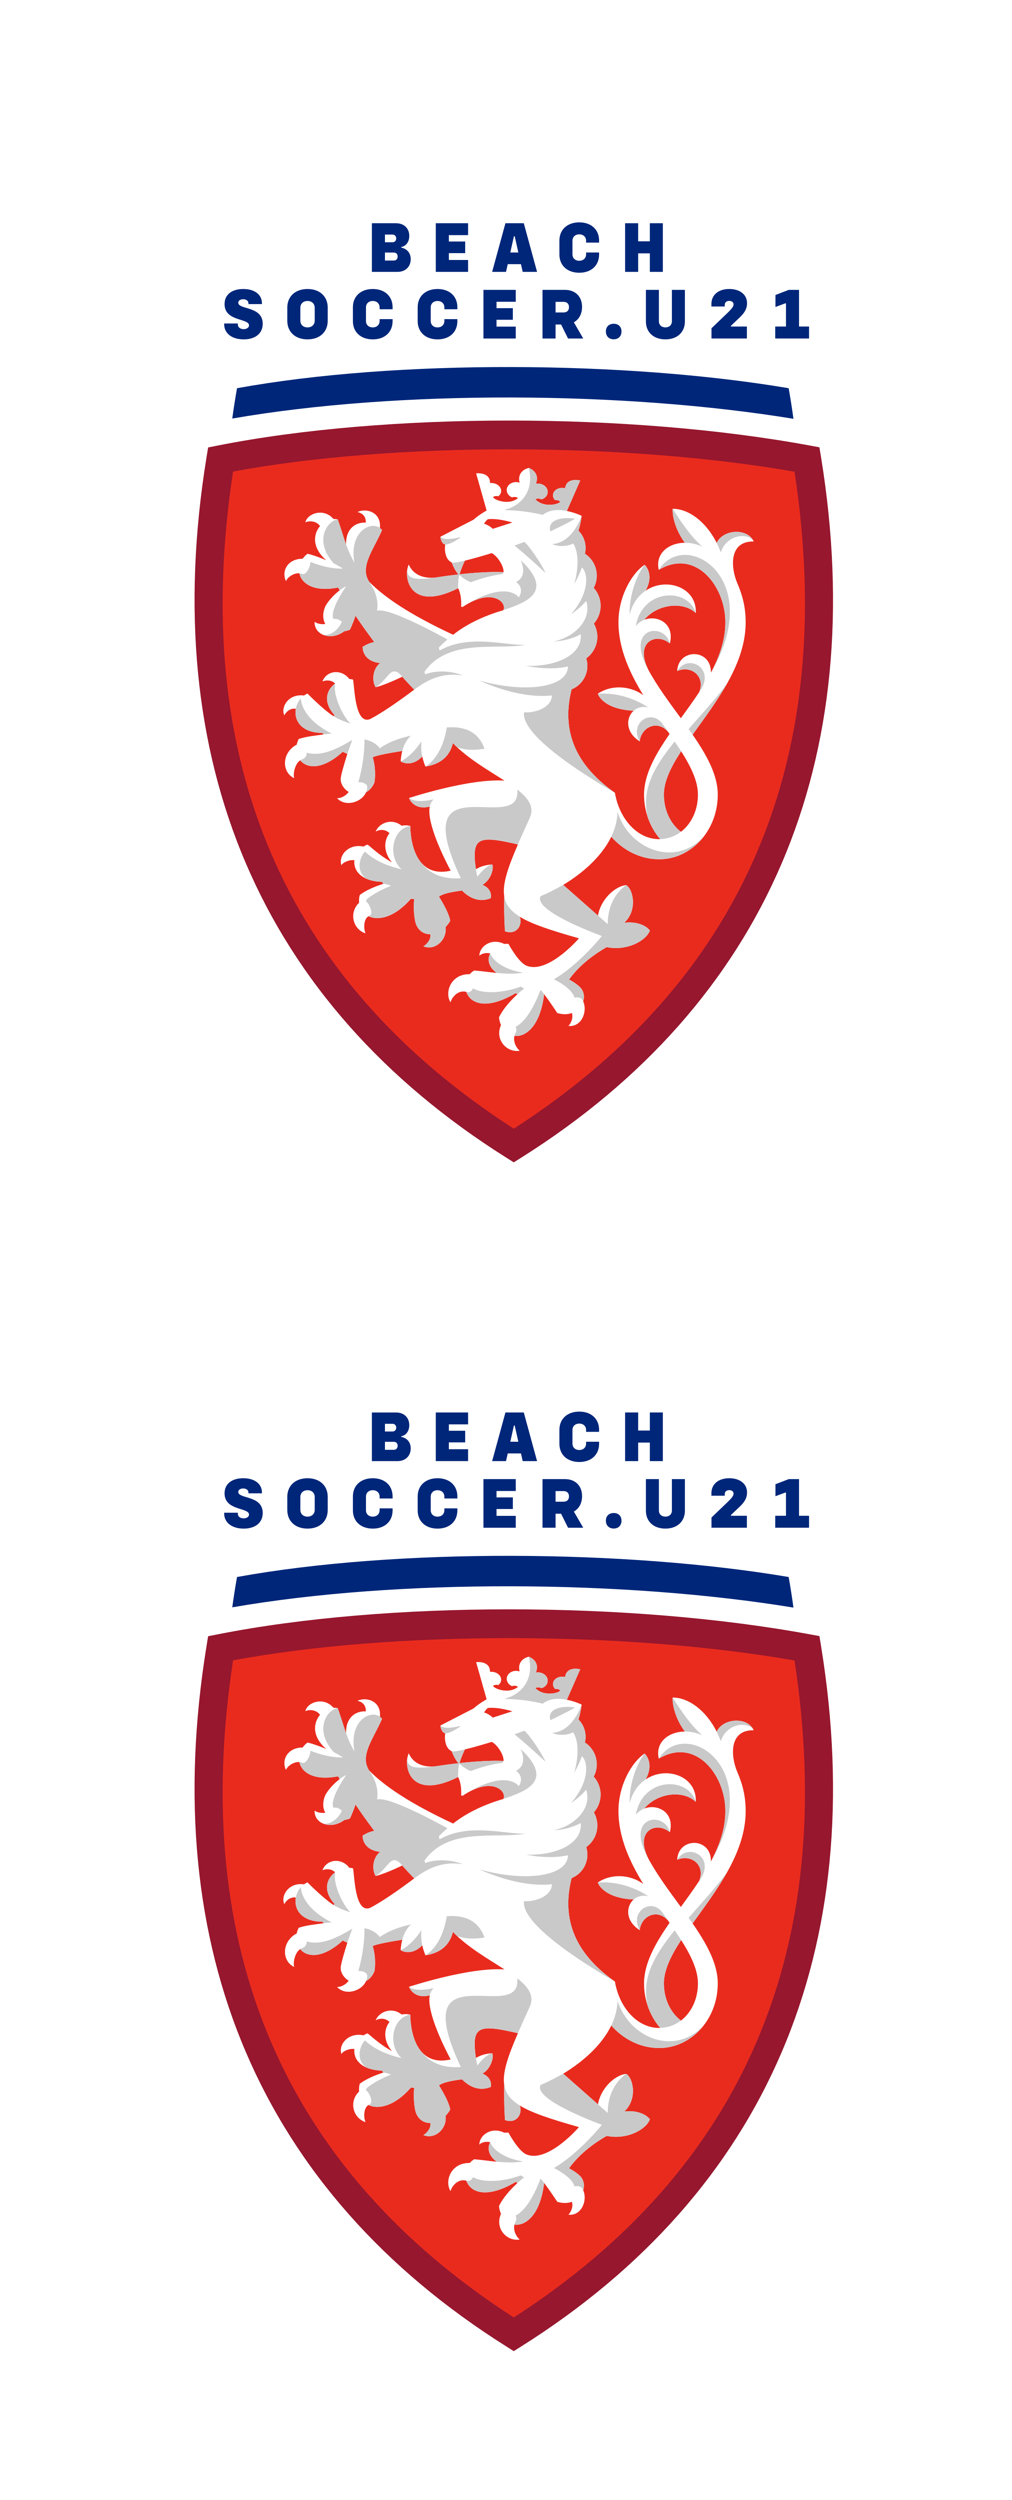 <?xml version="1.0" encoding="UTF-8" standalone="no"?>
<svg
   id="SVGDoc"
   width="130"
   height="321"
   version="1.1"
   viewBox="0 0 130 321"
   sodipodi:docname="beach.svg"
   inkscape:version="1.1 (c68e22c387, 2021-05-23)"
   xmlns:inkscape="http://www.inkscape.org/namespaces/inkscape"
   xmlns:sodipodi="http://sodipodi.sourceforge.net/DTD/sodipodi-0.dtd"
   xmlns="http://www.w3.org/2000/svg"
   xmlns:svg="http://www.w3.org/2000/svg">
  <sodipodi:namedview
     id="namedview4944"
     pagecolor="#ffffff"
     bordercolor="#666666"
     borderopacity="1.0"
     inkscape:pageshadow="2"
     inkscape:pageopacity="0.0"
     inkscape:pagecheckerboard="0"
     showgrid="false"
     fit-margin-top="0"
     fit-margin-left="0"
     fit-margin-right="0"
     fit-margin-bottom="0"
     inkscape:zoom="2.0884354"
     inkscape:cx="65.359935"
     inkscape:cy="160.64658"
     inkscape:window-width="2048"
     inkscape:window-height="1129"
     inkscape:window-x="1912"
     inkscape:window-y="-8"
     inkscape:window-maximized="1"
     inkscape:current-layer="g4411" />
  <defs
     id="defs4397">
    <mask
       id="Mask2266"
       x="-1"
       y="-1"
       width="2"
       height="2">
      <rect
         width="130"
         height="321"
         x="60"
         y="60"
         fill="#ffffff"
         id="rect4384" />
      <path
         d="m 68,381 c -4.418,0 -8,-3.582 -8,-8 V 68 c 0,-4.418 3.582,-8 8,-8 h 114 c 4.418,0 8,3.582 8,8 v 305 c 0,4.418 -3.582,8 -8,8 z"
         fill="#000000"
         id="path4386" />
    </mask>
    <filter
       id="Filter2270"
       width="270"
       height="461"
       x="-10"
       y="-10"
       filterUnits="userSpaceOnUse">
      <feOffset
         dx="0"
         dy="0"
         result="FeOffset2271Out"
         in="SourceGraphic"
         id="feOffset4389" />
    </filter>
    <clipPath
       id="clip-80fe4d7f-a213-47ac-9284-1077055072c9">
      <path
         d="m 84.992,361.883 v 0 -273.333 0 h 82.017 v 0 273.333 0 z"
         id="path4394" />
    </clipPath>
  </defs>
  <desc
     id="desc4399">Generated with Avocode.</desc>
  <g
     id="g4941"
     transform="translate(-60,-60)">
    <g
       id="g4411">
      <title
         id="title4401">Rectangle 90</title>
      <g
         filter="url(#Filter2270)"
         id="g4407"
         style="display:inline;opacity:0;filter:url(#Filter2270)">
        <path
           d="m 68,381 c -4.418,0 -8,-3.582 -8,-8 V 68 c 0,-4.418 3.582,-8 8,-8 h 114 c 4.418,0 8,3.582 8,8 v 305 c 0,4.418 -3.582,8 -8,8 z"
           fill="none"
           stroke-opacity="0.26"
           stroke-width="0"
           mask="url(#Mask2266)"
           id="path4403" />
        <path
           d="m 68,381 c -4.418,0 -8,-3.582 -8,-8 V 68 c 0,-4.418 3.582,-8 8,-8 h 114 c 4.418,0 8,3.582 8,8 v 305 c 0,4.418 -3.582,8 -8,8 z"
           fill="#000000"
           fill-opacity="0.26"
           id="path4405" />
      </g>
      <path
         d="m 68,381 c -4.418,0 -8,-3.582 -8,-8 V 68 c 0,-4.418 3.582,-8 8,-8 h 114 c 4.418,0 8,3.582 8,8 v 305 c 0,4.418 -3.582,8 -8,8 z"
         fill="#ffffff"
         fill-opacity="1"
         id="path4409" />
    </g>
    <g
       id="g4939">
      <title
         id="title4413">Group 71</title>
      <g
         id="g4937">
        <title
           id="title4415">Group 26</title>
        <g
           id="g4419">
          <title
             id="title4417">Rectangle 35</title>
        </g>
        <g
           clip-path="url(#clip-80fe4d7f-a213-47ac-9284-1077055072c9)"
           id="g4425">
          <title
             id="title4421">Path 255</title>
          <path
             d="m 161.926,113.773 c -0.179,-1.315 -0.384,-2.624 -0.616,-3.927 -20.813,-3.52 -50.327,-3.73 -70.863,0 -0.229,1.292 -0.432,2.59 -0.611,3.895 21.371,-3.713 50.473,-3.509 72.09,0.033"
             fill="#00267a"
             fill-opacity="1"
             id="path4423" />
        </g>
        <g
           clip-path="url(#clip-80fe4d7f-a213-47ac-9284-1077055072c9)"
           id="g4431">
          <title
             id="title4427">Path 256</title>
          <path
             d="m 163.664,118.998 c -22.125,-4.08 -53.5,-4.322 -75.331,0 -5.001,30.775 0.883,64.937 37.666,88.089 36.783,-23.153 42.669,-57.314 37.666,-88.089"
             fill="#e92b1e"
             fill-opacity="1"
             id="path4429" />
        </g>
        <g
           clip-path="url(#clip-80fe4d7f-a213-47ac-9284-1077055072c9)"
           id="g4437">
          <title
             id="title4433">Path 257</title>
          <path
             d="m 125.998,209.245 v 0 l -0.973,-0.613 C 93.507,188.793 80.194,157.696 86.531,118.704 l 0.204,-1.253 v 0 l 1.245,-0.246 c 21.589,-4.274 52.85,-4.275 76.017,-0.006 l 1.266,0.235 v 0 l 0.207,1.27 c 6.337,38.99 -6.974,70.087 -38.497,89.928 z M 89.939,120.55 c -5.631,36.941 6.497,65.319 36.06,84.373 29.563,-19.053 41.692,-47.423 36.066,-84.356 -21.856,-3.823 -51.686,-3.829 -72.126,-0.017"
             fill="#96172e"
             fill-opacity="1"
             id="path4435" />
        </g>
        <g
           clip-path="url(#clip-80fe4d7f-a213-47ac-9284-1077055072c9)"
           id="g4443">
          <title
             id="title4439">Path 258</title>
          <path
             d="m 119.032,133.737 c 0.062,-0.201 0.319,-1.001 0.69,-1.751 1.51,-0.362 3.456,-0.97 3.456,-0.97 0.866,0.488 1.611,1.884 1.496,2.46 -0.975,-0.084 -3.108,-0.014 -5.642,0.261 z m 4.269,-5.836 c -0.561,-0.536 -1.116,-0.651 -1.116,-0.651 0.176,-0.344 0.468,-0.577 0.468,-0.577 0,0 0.986,-0.213 3.172,0.418 z m 31.397,6.948 c -0.826,-1.945 -1.101,-5.385 2.124,-5.325 -0.815,-1.779 -3.969,-1.564 -4.757,0.191 -1.412,-2.826 -3.699,-4.404 -5.658,-4.387 -0.059,0.936 0.342,2.688 1.564,4.364 -2.135,0.014 -3.837,1.429 -3.339,3.478 4.701,-2.806 8.546,2.06 8.546,6.723 0,2.271 -0.752,4.418 -1.855,6.48 0.067,-3.139 -4.207,-3.148 -4.333,-0.211 1.692,-0.76 3.658,0.561 2.831,2.704 -0.752,1.138 -1.564,2.253 -2.36,3.352 -1.48,-2.023 -3.022,-4.086 -4.171,-6.202 -1.811,-3.612 1.021,-4.855 2.756,-3.394 0.659,-2.57 -1.598,-3.699 -3.291,-3.039 1.777,-2.107 5.082,-2.365 6.623,-0.858 0.174,-3.315 -3.79,-4.673 -6.441,-2.886 1.185,-2.155 -0.131,-3.324 -0.131,-3.324 -1.539,1.004 -3.36,3.935 -3.36,7.379 0,3.355 1.418,6.475 3.196,9.369 -1.828,-1.323 -4.282,-1.289 -5.852,-0.182 0,0 0.616,1.985 4.607,2.178 -1.009,0.888 -1.074,2.772 0.779,3.929 0.194,-1.779 2.189,-2.808 3.612,-1.267 0.076,0.109 0.151,0.216 0.225,0.325 -1.824,2.634 -3.279,5.194 -3.279,7.78 0,2.219 0.79,4.23 2.074,5.72 -0.043,0.002 -0.089,0.003 -0.134,0.003 -2.853,0 -5.13,-2.66 -5.682,-5.953 -4.251,-3.013 -7.114,-7.127 -5.566,-13.283 1.57,-0.641 2.38,-2.374 1.884,-3.982 1.418,-1.017 1.841,-2.943 0.976,-4.462 1.16,-1.303 1.16,-3.282 -0.019,-4.588 0.796,-1.486 0.361,-3.366 -1.063,-4.339 -0.022,-0.015 -0.045,-0.028 -0.068,-0.042 0.26,-1.077 -0.07,-2.195 -0.824,-2.962 0.309,-0.972 0.401,-1.911 0.401,-1.911 v 0 c 0,0 -0.838,-0.41 -1.894,-0.617 l 1.715,-3.909 v 0 c 0,0 -1.757,-0.473 -1.94,0.99 -0.087,-0.022 -0.177,-0.037 -0.271,-0.043 -0.675,-0.047 -1.252,0.354 -1.289,0.896 -0.019,0.253 0.087,0.493 0.274,0.681 0.246,-0.033 0.539,0.036 0.655,0.207 -0.219,0.281 -1.163,0.498 -1.999,0.323 -0.511,-0.101 -0.941,-0.367 -1.18,-0.634 0.18,-0.159 0.546,-0.121 0.77,0.003 0.446,-0.129 0.774,-0.474 0.804,-0.903 0.04,-0.574 -0.474,-1.076 -1.149,-1.124 -0.127,-0.008 -0.25,0 -0.367,0.022 0.594,-1.539 -0.913,-2.037 -0.913,-2.037 v 0 c 0,0 -1.559,0.286 -1.183,1.892 -0.112,-0.037 -0.233,-0.062 -0.359,-0.071 -0.675,-0.047 -1.255,0.381 -1.294,0.955 -0.029,0.428 0.249,0.816 0.67,1.006 0.239,-0.093 0.608,-0.079 0.765,0.103 -0.275,0.23 -0.735,0.435 -1.256,0.465 -0.854,0.058 -1.757,-0.286 -1.936,-0.595 0.135,-0.152 0.437,-0.18 0.676,-0.115 0.21,-0.16 0.348,-0.382 0.365,-0.636 0.037,-0.541 -0.479,-1.018 -1.154,-1.065 -0.095,-0.006 -0.187,-0.003 -0.275,0.006 0.02,-1.475 -1.785,-1.248 -1.785,-1.248 v 0 l 1.348,4.77 c -0.485,0.278 -1.155,0.7 -1.674,1.174 l -4.265,2.194 c 0.002,0.177 0.137,0.9 0.616,0.992 -0.113,0.883 0.051,1.936 0.841,2.317 0.252,0.717 0.659,1.334 0.871,1.533 -0.86,0.095 -1.765,0.215 -2.685,0.359 -1.687,0.266 -3.123,-0.261 -3.708,-1.634 -0.74,1.55 0.059,6.199 6.348,3.044 0.513,1.039 0.378,2.351 0.378,2.351 v 0 c 0,0 0.11,0.047 0.185,0.065 3.734,-2.523 5.728,-0.642 5.25,0.403 -2.792,0.801 -4.972,1.971 -6.458,3.158 -5.62,-2.626 -8.834,-4.821 -10.79,-6.813 -1.262,-1.94 0.58,-4.103 1.656,-6.635 -0.082,-0.101 -0.177,-0.183 -0.278,-0.257 0.216,-1.945 -1.617,-2.612 -2.851,-2.071 v 0.029 c 0.361,0.059 1.102,0.381 1.042,1.345 -1.309,-0.068 -2.565,0.757 -2.537,2.795 -0.378,-1.059 -0.661,-2.114 -1.077,-3.215 -0.177,-0.039 -0.356,-0.05 -0.535,-0.04 -1.262,-1.485 -3.349,-0.703 -3.607,0.404 l 0.019,0.023 c 0.331,-0.196 1.351,-0.264 1.858,0.48 -0.882,1.035 -1.053,2.789 0.802,4.383 -0.906,-0.381 -1.747,-0.678 -2.408,-0.832 -0.253,0.19 -0.463,0.409 -0.631,0.644 -1.716,-0.026 -2.783,1.367 -2.155,2.845 l 0.03,0.005 c 0.149,-0.421 0.961,-1.057 1.707,-0.981 0.288,1.328 1.858,2.433 4.977,1.83 0.064,0.117 0.132,0.236 0.199,0.356 -0.808,0.606 -1.62,1.542 -1.88,2.15 -0.298,0.7 -0.328,1.553 0.04,2.167 -0.539,0.084 -1.121,-0.061 -1.357,-0.272 l -0.023,0.017 c -0.034,1.737 2.183,2.439 3.814,1.192 v -0.002 c 0.454,-0.059 0.735,-0.207 0.735,-0.207 0.306,-0.667 0.536,-1.258 0.706,-1.783 0.748,1.112 1.567,2.257 2.408,3.377 -0.751,0.148 -1.266,0.477 -1.499,0.623 0.025,0.961 0.653,1.906 2.251,2.08 -1.057,0.822 -1.021,2.442 -0.567,3.094 0.841,-0.188 2.225,-0.779 3.416,-1.343 0.539,0.613 1.057,1.171 1.536,1.657 -1.97,1.477 -4.095,2.963 -5.658,3.776 -1.984,0.802 -2.01,-4.188 -2.203,-5.067 -0.152,-0.045 -0.312,-0.068 -0.477,-0.076 -0.959,-1.283 -2.862,-1.161 -3.444,0.289 l 0.017,0.022 c 0.344,-0.165 1.116,-0.243 1.601,0.272 -1.085,0.802 -1.631,2.335 -0.073,4.064 -0.039,0.05 -0.081,0.096 -0.124,0.141 -1.455,-0.964 -3.347,-2.914 -3.347,-2.914 -0.162,0.064 -0.312,0.149 -0.454,0.25 -1.979,-0.277 -3.007,1.471 -2.537,2.517 l 0.03,0.008 c 0.134,-0.331 0.687,-0.953 1.46,-0.827 -0.26,1.44 0.628,3.092 3.43,3.106 0.037,0.064 0.078,0.129 0.12,0.193 -1.143,0.166 -2.054,0.227 -3.181,0.58 -0.121,0.241 -0.205,0.485 -0.255,0.729 -0.037,0.017 -0.075,0.036 -0.113,0.059 -1.799,1.04 -1.839,3.458 -0.236,4.232 l 0.025,-0.015 c -0.176,-0.442 0.072,-1.825 0.771,-2.262 0.888,1.071 2.881,1.256 5.465,-1.099 l 0.015,0.005 c 0.187,0.098 0.379,0.187 0.578,0.267 -0.442,1.363 -0.832,2.786 -0.855,3.153 -0.043,0.642 0.37,1.335 1.021,1.726 -0.351,0.533 -1.076,0.846 -1.458,0.802 l -0.009,0.028 c 1.028,1.105 3.094,0.571 3.703,-0.777 0.821,-0.445 1.087,-1.301 1.087,-1.301 v 0 c 0,0 0.271,-1.525 -0.227,-3.178 0,0 0.059,-0.246 3.795,-0.83 -0.112,0.378 -0.215,1.096 -0.199,1.345 0.679,0.406 1.785,0.395 2.766,-0.63 0.095,0.443 0.233,0.875 0.41,1.283 1.928,-0.285 3.127,-1.325 3.526,-3.005 1.928,2.004 4.538,3.47 6.621,4.818 -4.537,-0.311 -12.26,2.231 -12.26,2.231 v 0 c 0,0 0.552,1.626 2.662,1.102 -0.435,2.139 1.951,6.847 2.687,8.229 -5.337,1.21 -5.182,-5.748 -5.182,-5.748 -0.389,-0.093 -0.768,-0.095 -1.124,-0.025 -1.2,-1.001 -2.851,-0.392 -3.318,0.718 l 0.02,0.022 c 0.288,-0.194 1.105,-0.409 1.749,0.216 -0.72,0.928 -0.83,2.366 0.306,3.742 -1.684,-0.928 -2.747,-2.03 -3.14,-2.279 -0.183,0.071 -0.353,0.159 -0.51,0.258 -1.895,-0.412 -3.229,1.119 -2.845,2.372 l 0.029,0.008 c 0.14,-0.308 0.936,-0.721 1.651,-0.631 -0.166,1.303 0.861,2.707 3.557,2.783 l 0.152,0.249 c -1.236,0.398 -2.303,0.883 -3.029,1.443 -0.086,0.35 -0.107,0.683 -0.075,0.99 -1.311,1.23 -0.844,3.35 0.787,3.918 l 0.025,-0.017 c -0.207,-0.44 -0.303,-1.758 0.387,-2.17 1.272,0.609 3.374,0.162 5.465,-2.248 0.132,0.025 0.272,0.045 0.412,0.064 -0.134,1.102 0.009,2.64 0.239,3.228 0.317,0.805 0.99,1.283 1.833,1.266 0.129,0.659 -0.484,1.331 -0.871,1.539 l 0.008,0.028 c 1.511,0.583 3.041,-0.885 2.822,-2.492 0.392,-0.403 0.6,-0.79 0.6,-0.79 -0.193,-1.18 -1.447,-3.105 -1.447,-3.105 0.412,-0.358 1.566,-0.614 2.957,-0.784 1.751,1.758 3.288,1.132 3.705,0.972 0.104,-0.636 -0.159,-1.334 -1.076,-1.71 1.067,-0.608 1.496,-2.08 1.256,-2.613 -0.356,0.012 -1.295,0.101 -2.099,0.611 -0.574,-4.089 0.243,-4.387 5.395,-3.184 -1.334,3.077 -2.009,5.135 -1.754,6.668 -0.051,2.746 0.092,4.484 0.092,4.484 1.536,0.546 2.306,-0.869 1.894,-1.875 1.536,0.95 4,1.751 7.602,2.775 -0.35,0.44 -4.293,4.771 -6.894,3.437 -1.018,-0.592 -2.152,-2.721 -2.152,-2.721 -0.185,-0.02 -0.367,-0.015 -0.546,0.006 -1.6,-0.796 -3.15,0.255 -3.195,1.493 l 0.026,0.015 c 0.173,-0.21 0.731,-0.442 1.363,-0.295 -0.382,0.752 -0.25,1.72 0.829,2.512 -0.983,-0.098 -1.937,-0.244 -2.879,-0.314 -0.224,0.129 -0.415,0.292 -0.575,0.477 -2.349,-0.067 -3.271,2.237 -2.486,3.577 h 0.036 c 0.092,-0.465 0.866,-1.62 2.009,-1.309 0.49,1.454 2.511,2.428 6.343,0.165 l 0.233,0.134 c -0.958,0.878 -1.895,1.946 -2.376,2.974 0.04,0.368 0.131,0.701 0.26,0.993 -0.821,1.789 0.658,3.542 2.371,3.298 l 0.012,-0.026 c -0.339,-0.263 -0.857,-1.057 -0.661,-1.889 1.485,0.187 3.33,-1.303 3.817,-5.348 0.701,0.903 1.687,2.413 1.687,2.413 0.715,0.219 1.353,0.188 1.88,-0.002 0.211,0.633 -0.14,1.356 -0.431,1.637 l 0.017,0.025 c 1.673,0.151 2.444,-1.875 1.866,-3.142 0.165,-0.524 0.121,-1.09 -0.188,-1.564 -0.412,-0.633 -1.631,-1.253 -1.631,-1.253 1.457,-2.023 3.517,-3.411 4.837,-4.159 2.693,0.538 5.115,-0.88 5.547,-2.136 -0.614,-0.793 -1.981,-1.178 -3.294,-0.992 1.752,-1.6 1.149,-4.344 0.243,-4.838 -1.544,0.171 -3.316,1.971 -3.61,3.918 l -4.471,-3.943 c 2.32,-1.399 4.893,-3.532 6.171,-6.185 1.514,1.709 3.682,2.895 6.155,2.895 4.157,0 7.526,-3.717 7.526,-8.304 0,-2.523 -1.423,-5.079 -3.232,-7.699 3.029,-4.229 6.817,-9.023 6.817,-14.432 0,-2.309 -0.603,-3.901 -1.088,-5.043 m -5.043,27.174 c 0,2.006 -0.846,3.756 -2.184,4.776 -1.342,-1.02 -2.191,-2.769 -2.191,-4.776 0,-1.724 0.922,-3.577 2.219,-5.567 1.261,1.988 2.156,3.843 2.156,5.567"
             fill="#ffffff"
             fill-opacity="1"
             id="path4441" />
        </g>
        <g
           clip-path="url(#clip-80fe4d7f-a213-47ac-9284-1077055072c9)"
           id="g4449">
          <title
             id="title4445">Path 259</title>
          <path
             d="m 127.367,129.583 v 0 c 0,0 -0.606,0.215 -1.273,0.463 0,0 1.592,1.287 3.98,3.521 -0.557,-1.248 -2.09,-3.458 -2.707,-3.985"
             fill="#c9c9c9"
             fill-opacity="1"
             id="path4447" />
        </g>
        <g
           clip-path="url(#clip-80fe4d7f-a213-47ac-9284-1077055072c9)"
           id="g4455">
          <title
             id="title4451">Path 260</title>
          <path
             d="m 117.189,129.903 c 0.521,0.1 1.779,-0.738 1.926,-0.863 l -0.031,-0.064 c -0.298,0.093 -2.131,0.507 -2.511,-0.065 0.002,0.177 0.137,0.9 0.616,0.992"
             fill="#c9c9c9"
             fill-opacity="1"
             id="path4453" />
        </g>
        <g
           clip-path="url(#clip-80fe4d7f-a213-47ac-9284-1077055072c9)"
           id="g4461">
          <title
             id="title4457">Path 261</title>
          <path
             d="m 152.066,129.715 v 0 l -0.005,-0.009 c 0.194,0.389 0.372,0.801 0.53,1.234 0.714,-2.262 3.288,-2.567 4.156,-1.564 -0.917,-1.617 -3.916,-1.365 -4.681,0.339"
             fill="#c9c9c9"
             fill-opacity="1"
             id="path4459" />
        </g>
        <g
           clip-path="url(#clip-80fe4d7f-a213-47ac-9284-1077055072c9)"
           id="g4467">
          <title
             id="title4463">Path 262</title>
          <path
             d="m 141.674,140.382 v 0 0 c 0.294,-0.375 0.67,-0.641 1.081,-0.801 1.779,-2.107 5.082,-2.365 6.623,-0.86 -0.942,-3.293 -6.841,-3.231 -7.704,1.66"
             fill="#c9c9c9"
             fill-opacity="1"
             id="path4465" />
        </g>
        <g
           clip-path="url(#clip-80fe4d7f-a213-47ac-9284-1077055072c9)"
           id="g4473">
          <title
             id="title4469">Path 263</title>
          <path
             d="m 142.937,135.837 v 0 h 0.002 c 1.133,-2.063 -0.023,-3.223 -0.124,-3.318 l -0.008,-0.008 c -0.686,0.85 -1.981,3.347 -1.929,6.39 0.375,-1.437 1.136,-2.441 2.06,-3.064"
             fill="#c9c9c9"
             fill-opacity="1"
             id="path4471" />
        </g>
        <g
           clip-path="url(#clip-80fe4d7f-a213-47ac-9284-1077055072c9)"
           id="g4479">
          <title
             id="title4475">Path 264</title>
          <path
             d="m 146.048,142.62 c -0.644,-2.523 -4.807,-2.197 -3.509,1.715 0.337,0.969 0.656,1.5 0.742,1.656 -1.788,-3.594 1.035,-4.83 2.767,-3.371"
             fill="#c9c9c9"
             fill-opacity="1"
             id="path4477" />
        </g>
        <g
           clip-path="url(#clip-80fe4d7f-a213-47ac-9284-1077055072c9)"
           id="g4485">
          <title
             id="title4481">Path 265</title>
          <path
             d="m 142.177,155.185 c 0.194,-1.78 2.189,-2.809 3.612,-1.267 -0.233,-0.333 -0.47,-0.67 -0.707,-1.009 -1.516,-1.978 -4.255,0.008 -2.904,2.276"
             fill="#c9c9c9"
             fill-opacity="1"
             id="path4483" />
        </g>
        <g
           clip-path="url(#clip-80fe4d7f-a213-47ac-9284-1077055072c9)"
           id="g4491">
          <title
             id="title4487">Path 266</title>
          <path
             d="m 141.399,151.257 c 0.463,-0.406 1.124,-0.602 1.891,-0.424 -1.765,-1.138 -4.073,-1.94 -6.499,-1.755 0,0 0.617,1.987 4.608,2.18"
             fill="#c9c9c9"
             fill-opacity="1"
             id="path4489" />
        </g>
        <g
           clip-path="url(#clip-80fe4d7f-a213-47ac-9284-1077055072c9)"
           id="g4497">
          <title
             id="title4493">Path 267</title>
          <path
             d="m 150.112,148.421 c 1.604,-2.788 -1.836,-4.467 -3.12,-2.261 1.692,-0.76 3.658,0.561 2.831,2.704 0.098,-0.148 0.194,-0.295 0.289,-0.443"
             fill="#c9c9c9"
             fill-opacity="1"
             id="path4495" />
        </g>
        <g
           clip-path="url(#clip-80fe4d7f-a213-47ac-9284-1077055072c9)"
           id="g4503">
          <title
             id="title4499">Path 268</title>
          <path
             d="m 144.631,133.169 c 4.701,-2.806 8.548,2.06 8.548,6.723 0,2.212 -0.717,4.308 -1.772,6.321 6.968,-12.044 -3.431,-18.406 -6.775,-13.044"
             fill="#c9c9c9"
             fill-opacity="1"
             id="path4501" />
        </g>
        <g
           clip-path="url(#clip-80fe4d7f-a213-47ac-9284-1077055072c9)"
           id="g4509">
          <title
             id="title4505">Path 269</title>
          <path
             d="m 148.969,154.326 c 1.468,-2.051 3.114,-4.233 4.422,-6.555 -1.452,1.999 -3.299,3.957 -4.928,5.829 0.173,0.243 0.34,0.485 0.507,0.726"
             fill="#c9c9c9"
             fill-opacity="1"
             id="path4507" />
        </g>
        <g
           clip-path="url(#clip-80fe4d7f-a213-47ac-9284-1077055072c9)"
           id="g4515">
          <title
             id="title4511">Path 270</title>
          <path
             d="m 146.66,155.212 c -1.835,2.313 -3.669,4.844 -3.669,7.795 0,0.706 0.065,1.304 0.19,1.835 0.358,1.091 0.917,2.074 1.628,2.898 1.001,-0.028 1.909,-0.37 2.662,-0.942 -1.342,-1.021 -2.189,-2.769 -2.189,-4.776 0,-1.723 0.92,-3.577 2.217,-5.566 -0.285,-0.442 -0.765,-1.147 -0.838,-1.244"
             fill="#c9c9c9"
             fill-opacity="1"
             id="path4513" />
        </g>
        <g
           clip-path="url(#clip-80fe4d7f-a213-47ac-9284-1077055072c9)"
           id="g4521">
          <title
             id="title4517">Path 271</title>
          <path
             d="m 145.987,169.45 c -3.218,0 -5.825,-2.463 -6.657,-5.19 -0.037,1.121 -0.333,2.181 -0.808,3.17 1.513,1.709 3.68,2.895 6.155,2.895 2.289,0 4.338,-1.129 5.718,-2.907 -1.124,1.255 -2.683,2.032 -4.408,2.032"
             fill="#c9c9c9"
             fill-opacity="1"
             id="path4519" />
        </g>
        <g
           clip-path="url(#clip-80fe4d7f-a213-47ac-9284-1077055072c9)"
           id="g4527">
          <title
             id="title4523">Path 272</title>
          <path
             d="m 126.762,177.697 c -1.175,-0.726 -1.807,-1.541 -1.985,-2.609 -0.053,2.746 0.092,4.484 0.092,4.484 1.536,0.546 2.306,-0.869 1.894,-1.875"
             fill="#c9c9c9"
             fill-opacity="1"
             id="path4525" />
        </g>
        <g
           clip-path="url(#clip-80fe4d7f-a213-47ac-9284-1077055072c9)"
           id="g4533">
          <title
             id="title4529">Path 273</title>
          <path
             d="m 150.208,130.18 c -1.312,-1.169 -2.386,-2.626 -3.8,-4.852 -0.059,0.936 0.342,2.688 1.562,4.362 0.72,-0.005 1.486,0.148 2.237,0.49"
             fill="#c9c9c9"
             fill-opacity="1"
             id="path4531" />
        </g>
        <g
           clip-path="url(#clip-80fe4d7f-a213-47ac-9284-1077055072c9)"
           id="g4539">
          <title
             id="title4535">Path 274</title>
          <path
             d="m 130.69,128.229 v 0 c 0,0 1.625,-0.749 3.179,-1.612 -0.983,-0.23 -3.657,-0.165 -3.179,1.612"
             fill="#c9c9c9"
             fill-opacity="1"
             id="path4537" />
        </g>
        <g
           clip-path="url(#clip-80fe4d7f-a213-47ac-9284-1077055072c9)"
           id="g4545">
          <title
             id="title4541">Path 275</title>
          <path
             d="m 130.93,129.853 c 0.776,0.375 1.94,0.331 2.697,-0.071 1.188,1.901 0.129,5.213 0.129,5.213 v 0 c 0,0 0.563,-0.927 0.998,-2.144 1.006,1.034 0.676,3.696 -1.416,6.026 0.81,-0.547 1.457,-1.127 1.962,-1.713 0.798,2.411 -1.552,4.673 -4.171,5.196 1.259,-0.04 2.466,-0.382 3.473,-0.922 0.238,2.627 -3.127,4.207 -7.038,4.053 2.108,0.414 3.937,0.406 5.398,0.081 -0.062,2.758 -5.544,3.456 -11.407,1.807 3.748,1.662 6.953,2.175 9.345,1.917 -0.05,1.653 -2.374,2.293 -3.582,2.159 -0.463,3.214 9.224,8.916 11.674,10.337 -4.251,-3.013 -7.113,-7.125 -5.564,-13.283 1.57,-0.641 2.38,-2.372 1.883,-3.982 1.418,-1.017 1.842,-2.943 0.976,-4.462 1.16,-1.303 1.161,-3.28 -0.019,-4.586 0.798,-1.488 0.362,-3.367 -1.063,-4.341 -0.022,-0.016 -0.045,-0.026 -0.067,-0.042 0.26,-1.076 -0.07,-2.195 -0.826,-2.96 0.309,-0.972 0.403,-1.911 0.403,-1.911 v 0 c 0,0 -1.104,3.487 -3.786,3.629"
             fill="#c9c9c9"
             fill-opacity="1"
             id="path4543" />
        </g>
        <g
           clip-path="url(#clip-80fe4d7f-a213-47ac-9284-1077055072c9)"
           id="g4551">
          <title
             id="title4547">Path 276</title>
          <path
             d="m 118.856,135.522 v 0 c 0,0 -0.037,-0.844 0.112,-1.653 0,0 0.048,-0.015 0.095,-0.019 0,0 0.591,0.589 1.416,0.914 1.822,-0.728 3.352,-0.951 3.957,-1.043 0.134,-0.02 0.21,-0.11 0.238,-0.247 h -0.002 c -0.975,-0.084 -3.108,-0.014 -5.64,0.263 0.062,-0.201 0.319,-1.001 0.69,-1.752 -0.819,0.197 -1.511,0.32 -1.692,0.233 0.252,0.717 0.658,1.335 0.871,1.533 -0.86,0.096 -1.766,0.215 -2.685,0.361 -2.851,0.426 -3.947,0.261 -3.896,-0.987 -0.292,1.877 0.976,5.186 6.536,2.397"
             fill="#c9c9c9"
             fill-opacity="1"
             id="path4549" />
        </g>
        <g
           clip-path="url(#clip-80fe4d7f-a213-47ac-9284-1077055072c9)"
           id="g4557">
          <title
             id="title4553">Path 277</title>
          <path
             d="m 126.903,131.94 c 0.41,0.959 0.566,2.211 -0.611,2.792 1.178,0.854 0.351,1.968 0.351,1.968 -0.424,-0.552 -2.167,-1.732 -6.491,0.784 l 0.048,-0.025 c 3.228,-1.774 4.91,-0.087 4.468,0.88 2.844,-0.975 6.618,-2.265 2.234,-6.399"
             fill="#c9c9c9"
             fill-opacity="1"
             id="path4555" />
        </g>
        <g
           clip-path="url(#clip-80fe4d7f-a213-47ac-9284-1077055072c9)"
           id="g4563">
          <title
             id="title4559">Path 278</title>
          <path
             d="m 99.405,156.648 c 0,0.597 -0.429,0.804 -0.656,0.88 -0.067,0.023 -0.129,0.056 -0.188,0.093 0.888,1.071 2.881,1.256 5.465,-1.099 l 0.016,0.005 c 0.187,0.098 0.379,0.188 0.578,0.267 0.179,-0.536 0.474,-1.365 0.639,-1.8 -2.475,1.514 -4.241,2.093 -5.853,1.654"
             fill="#c9c9c9"
             fill-opacity="1"
             id="path4561" />
        </g>
        <g
           clip-path="url(#clip-80fe4d7f-a213-47ac-9284-1077055072c9)"
           id="g4569">
          <title
             id="title4565">Path 279</title>
          <path
             d="m 107.18,161.162 c -0.025,0.201 -0.081,0.39 -0.16,0.564 0.821,-0.445 1.087,-1.301 1.087,-1.301 v 0 c 0,0 0.271,-1.525 -0.227,-3.176 0,0 0.07,-0.249 3.795,-0.832 0.215,-0.793 0.592,-1.474 1.119,-1.956 0,0 -2.31,0.4 -4.002,1.614 -0.692,-0.939 -1.965,-1.138 -1.965,-1.138 0,2.985 -0.796,5.493 -0.796,5.493 0.85,-0.005 1.194,0.364 1.149,0.732"
             fill="#c9c9c9"
             fill-opacity="1"
             id="path4567" />
        </g>
        <g
           clip-path="url(#clip-80fe4d7f-a213-47ac-9284-1077055072c9)"
           id="g4575">
          <title
             id="title4571">Path 280</title>
          <path
             d="m 111.478,157.763 c 0.679,0.406 1.785,0.396 2.766,-0.63 -0.138,-0.65 -0.179,-1.321 -0.093,-1.962 -1.312,2.009 -2.673,2.592 -2.673,2.592 v 0"
             fill="#c9c9c9"
             fill-opacity="1"
             id="path4573" />
        </g>
        <g
           clip-path="url(#clip-80fe4d7f-a213-47ac-9284-1077055072c9)"
           id="g4581">
          <title
             id="title4577">Path 281</title>
          <path
             d="m 118.18,155.411 c 0.174,0.18 0.353,0.356 0.538,0.529 1.528,0.609 3.524,0.193 3.524,0.193 -0.487,-1.332 -1.615,-2.987 -4.851,-2.728 -0.631,3.969 -2.739,5.012 -2.739,5.012 1.928,-0.285 3.128,-1.325 3.528,-3.005"
             fill="#c9c9c9"
             fill-opacity="1"
             id="path4579" />
        </g>
        <g
           clip-path="url(#clip-80fe4d7f-a213-47ac-9284-1077055072c9)"
           id="g4587">
          <title
             id="title4583">Path 282</title>
          <path
             d="m 115.394,163.041 c 0.086,-0.14 0.187,-0.274 0.3,-0.404 -0.695,0.162 -2.394,0.457 -3.154,-0.177 0,0 0.552,1.626 2.662,1.102 l -0.005,0.023 c 0.04,-0.205 0.103,-0.39 0.197,-0.544"
             fill="#c9c9c9"
             fill-opacity="1"
             id="path4585" />
        </g>
        <g
           clip-path="url(#clip-80fe4d7f-a213-47ac-9284-1077055072c9)"
           id="g4593">
          <title
             id="title4589">Path 283</title>
          <path
             d="m 101.43,154.108 c 0.039,0.064 0.079,0.129 0.121,0.193 0.208,-0.025 0.762,-0.087 1.048,-0.113 -3.643,-1.849 -3.936,-4.019 -3.954,-4.518 -0.336,0.375 -0.56,0.841 -0.645,1.332 -0.26,1.44 0.628,3.092 3.43,3.106"
             fill="#c9c9c9"
             fill-opacity="1"
             id="path4591" />
        </g>
        <g
           clip-path="url(#clip-80fe4d7f-a213-47ac-9284-1077055072c9)"
           id="g4599">
          <title
             id="title4595">Path 284</title>
          <path
             d="m 126.229,191.845 c 0.134,0.19 0.118,0.555 0.026,0.717 -0.084,0.145 -0.137,0.292 -0.171,0.437 1.485,0.187 3.33,-1.303 3.817,-5.348 0,0 -0.216,-0.292 -0.463,-0.558 -0.756,2.004 -1.881,4.097 -3.209,4.753"
             fill="#c9c9c9"
             fill-opacity="1"
             id="path4597" />
        </g>
        <g
           clip-path="url(#clip-80fe4d7f-a213-47ac-9284-1077055072c9)"
           id="g4605">
          <title
             id="title4601">Path 285</title>
          <path
             d="m 126.477,187.652 c 0.283,-0.26 0.567,-0.504 0.843,-0.724 l -0.421,-0.246 c -2.786,1.006 -5.225,0.819 -6.13,0.213 -0.187,0.354 -0.432,0.602 -0.866,0.457 0.49,1.454 2.509,2.428 6.34,0.165 z"
             fill="#c9c9c9"
             fill-opacity="1"
             id="path4603" />
        </g>
        <g
           clip-path="url(#clip-80fe4d7f-a213-47ac-9284-1077055072c9)"
           id="g4611">
          <title
             id="title4607">Path 286</title>
          <path
             d="m 122.967,182.408 c -0.382,0.752 -0.247,1.72 0.833,2.512 1.099,0.109 2.236,0.157 3.433,-0.031 -2.102,-0.288 -3.845,-1.331 -4.266,-2.481"
             fill="#c9c9c9"
             fill-opacity="1"
             id="path4609" />
        </g>
        <g
           clip-path="url(#clip-80fe4d7f-a213-47ac-9284-1077055072c9)"
           id="g4617">
          <title
             id="title4613">Path 287</title>
          <path
             d="m 140.188,178.48 c 1.752,-1.6 1.149,-4.344 0.243,-4.838 -2.11,1.564 -2.376,3.857 -2.357,5.023 l -5.724,-5.048 v 0 c 0,0 -1.688,0.964 -2.9,1.446 -0.882,1.614 5.171,4.109 7.865,5.124 -1.463,1.803 -3.922,4.254 -6.155,5.547 1.202,0.614 2.435,1.507 2.632,2.36 0.406,-0.081 0.816,-0.022 0.995,0.252 0.089,0.134 0.131,0.238 0.131,0.238 0.165,-0.524 0.121,-1.09 -0.188,-1.564 -0.412,-0.633 -1.631,-1.253 -1.631,-1.253 1.457,-2.023 3.515,-3.409 4.835,-4.159 2.693,0.539 5.117,-0.878 5.549,-2.136 -0.614,-0.793 -1.981,-1.178 -3.294,-0.992"
             fill="#c9c9c9"
             fill-opacity="1"
             id="path4615" />
        </g>
        <g
           clip-path="url(#clip-80fe4d7f-a213-47ac-9284-1077055072c9)"
           id="g4623">
          <title
             id="title4619">Path 288</title>
          <path
             d="m 132.82,125.606 v 0 l 1.715,-3.907 v 0 c 0,0 -1.757,-0.474 -1.94,0.99 -0.086,-0.022 -0.177,-0.037 -0.271,-0.045 -0.675,-0.047 -1.252,0.354 -1.289,0.895 -0.019,0.255 0.087,0.494 0.274,0.681 0.246,-0.031 0.541,0.037 0.655,0.207 -0.219,0.283 -1.161,0.497 -1.999,0.325 -0.511,-0.101 -0.941,-0.368 -1.18,-0.634 0.18,-0.159 0.546,-0.121 0.771,0.003 0.445,-0.129 0.773,-0.476 0.802,-0.903 0.04,-0.574 -0.474,-1.077 -1.149,-1.124 -0.127,-0.009 -0.25,0 -0.367,0.022 0.594,-1.541 -0.911,-2.037 -0.911,-2.037 0.844,3.557 -1.724,5.095 -3.052,5.364 v 0.059 c 2.727,0.04 4.849,0.611 4.849,0.611 0.866,-0.717 2.079,-0.706 3.092,-0.507"
             fill="#c9c9c9"
             fill-opacity="1"
             id="path4621" />
        </g>
        <g
           clip-path="url(#clip-80fe4d7f-a213-47ac-9284-1077055072c9)"
           id="g4629">
          <title
             id="title4625">Path 289</title>
          <path
             d="m 106.574,143.057 c 0.025,0.959 0.653,1.906 2.253,2.08 -1.057,0.822 -1.021,2.442 -0.567,3.094 1.637,-0.972 1.905,-2.924 3.226,-1.559 0.595,0.684 1.182,1.323 1.724,1.873 1.516,-1.098 3.375,-2.27 6.259,-1.816 -1.267,-0.513 -3.207,-0.762 -4.849,-0.151 l -0.1,-0.308 c 3.058,-4.381 9.244,-2.777 13.007,-3.473 -2.601,0.11 -7.284,-1.413 -11.055,0.726 l -0.103,-0.37 c 0.386,-0.41 0.779,-0.765 1.112,-1.045 0,0 -7.503,-4.212 -9.041,-3.689 0.199,-1.433 -0.221,-2.519 -1.018,-3.737 -1.259,-1.939 0.581,-4.101 1.656,-6.632 -1.138,-1.419 -4.307,0.034 -3.551,4.156 l -0.016,0.008 c -1.093,-1.872 -1.416,-3.64 -2.135,-5.536 l -0.04,-0.008 c -1.534,0.379 -2.921,2.954 -0.473,5.661 0.432,0.208 1.115,0.625 1.115,0.625 v 0 l 0.014,0.061 c -2.06,0.029 -4.109,-0.866 -4.109,-0.866 -0.026,0.734 -0.6,1.761 -1.098,1.542 -0.107,-0.047 -0.218,-0.073 -0.331,-0.084 0.288,1.328 1.858,2.433 4.978,1.83 0.017,0.033 0.197,0.356 0.197,0.356 v 0 c 0,0 0.403,-0.3 0.745,-0.485 l 0.047,0.045 v 0 c 0,0 -2.183,3.095 -1.57,4.14 0.302,-0.124 0.732,0.058 1.065,0.345 -0.359,0.902 -1.46,1.926 -2.478,1.634 0.782,0.359 1.877,0.271 2.788,-0.426 0.454,-0.059 0.735,-0.207 0.735,-0.207 0.305,-0.667 0.536,-1.258 0.704,-1.783 0.749,1.112 1.569,2.257 2.41,3.377 -0.752,0.146 -1.267,0.477 -1.5,0.623"
             fill="#c9c9c9"
             fill-opacity="1"
             id="path4627" />
        </g>
        <g
           clip-path="url(#clip-80fe4d7f-a213-47ac-9284-1077055072c9)"
           id="g4635">
          <title
             id="title4631">Path 290</title>
          <path
             d="m 102.975,151.826 c -0.037,0.047 -0.082,0.096 -0.126,0.141 0.535,0.33 1.242,0.644 2.163,0.931 -1.001,-0.958 -2.261,-3.647 -1.964,-5.137 -1.085,0.801 -1.631,2.334 -0.073,4.064"
             fill="#c9c9c9"
             fill-opacity="1"
             id="path4633" />
        </g>
        <g
           clip-path="url(#clip-80fe4d7f-a213-47ac-9284-1077055072c9)"
           id="g4641">
          <title
             id="title4637">Path 291</title>
          <path
             d="m 123.052,175.316 c 0.106,-0.636 -0.157,-1.332 -1.076,-1.709 1.068,-0.609 1.496,-2.08 1.256,-2.615 -0.331,0.012 -1.166,0.557 -1.906,1.587 0,0 -0.118,-0.491 -0.193,-0.975 -0.574,-4.089 0.243,-4.389 5.393,-3.186 0.44,-1.011 0.948,-2.128 1.517,-3.372 0.642,-1.404 -0.149,-2.537 -1.595,-3.669 0.6,6.136 -14.446,-3.893 -7.251,11.391 -2.601,0.183 -4.159,-0.77 -5.095,-2.012 -1.465,-1.718 -1.398,-4.715 -1.398,-4.715 -2.303,0.358 -2.968,3.842 -1.135,5.578 -1.474,-0.339 -3.336,-0.997 -4.692,-2.275 -0.866,0.975 -1.031,2.677 0.183,3.478 0.525,0.232 1.194,0.381 2.02,0.404 l 0.154,0.247 c 0.477,0.045 0.99,0.263 0.99,0.263 -1.028,0.403 -2.082,0.939 -3.039,1.659 -0.079,0.096 -0.141,0.202 -0.193,0.309 0.538,0.414 1.001,1.665 0.466,1.867 -0.089,0.034 -0.131,0.065 -0.131,0.065 1.273,0.609 3.375,0.162 5.465,-2.247 0.126,0.022 0.28,0.043 0.412,0.062 -0.134,1.102 0.009,2.641 0.241,3.228 0.317,0.805 0.989,1.281 1.831,1.262 0.132,0.662 -0.482,1.334 -0.871,1.542 l 0.009,0.029 c 1.511,0.583 3.039,-0.886 2.82,-2.492 0.392,-0.404 0.602,-0.791 0.602,-0.791 -0.194,-1.18 -1.447,-3.105 -1.447,-3.105 0.412,-0.356 1.564,-0.614 2.957,-0.782 1.749,1.757 3.287,1.13 3.703,0.97"
             fill="#c9c9c9"
             fill-opacity="1"
             id="path4639" />
        </g>
        <g
           clip-path="url(#clip-80fe4d7f-a213-47ac-9284-1077055072c9)"
           id="g4647">
          <title
             id="title4643">Path 292</title>
          <path
             d="m 161.926,266.412 c -0.179,-1.315 -0.384,-2.624 -0.616,-3.927 -20.813,-3.52 -50.327,-3.73 -70.863,0 -0.229,1.292 -0.432,2.59 -0.611,3.895 21.371,-3.713 50.473,-3.509 72.09,0.033"
             fill="#00267a"
             fill-opacity="1"
             id="path4645" />
        </g>
        <g
           clip-path="url(#clip-80fe4d7f-a213-47ac-9284-1077055072c9)"
           id="g4653">
          <title
             id="title4649">Path 293</title>
          <path
             d="m 163.664,271.635 c -22.125,-4.08 -53.5,-4.322 -75.331,0 -5.001,30.775 0.883,64.937 37.666,88.089 36.783,-23.153 42.669,-57.314 37.666,-88.089"
             fill="#e92b1e"
             fill-opacity="1"
             id="path4651" />
        </g>
        <g
           clip-path="url(#clip-80fe4d7f-a213-47ac-9284-1077055072c9)"
           id="g4659">
          <title
             id="title4655">Path 294</title>
          <path
             d="m 125.998,361.883 v 0 l -0.973,-0.614 C 93.507,341.431 80.194,310.333 86.531,271.342 l 0.204,-1.252 v 0 l 1.245,-0.246 c 21.59,-4.279 52.85,-4.277 76.017,-0.005 l 1.266,0.232 v 0 l 0.207,1.27 c 6.337,38.99 -6.974,70.087 -38.497,89.927 z M 89.939,273.187 c -5.631,36.941 6.497,65.319 36.06,84.372 29.563,-19.051 41.692,-47.421 36.066,-84.355 -21.859,-3.823 -51.686,-3.831 -72.126,-0.017"
             fill="#96172e"
             fill-opacity="1"
             id="path4657" />
        </g>
        <g
           clip-path="url(#clip-80fe4d7f-a213-47ac-9284-1077055072c9)"
           id="g4665">
          <title
             id="title4661">Path 295</title>
          <path
             d="m 119.032,286.374 c 0.062,-0.201 0.319,-1.001 0.69,-1.751 1.51,-0.362 3.456,-0.97 3.456,-0.97 0.866,0.488 1.611,1.884 1.496,2.46 -0.975,-0.084 -3.108,-0.014 -5.642,0.261 z m 4.269,-5.836 c -0.561,-0.536 -1.116,-0.651 -1.116,-0.651 0.176,-0.344 0.468,-0.577 0.468,-0.577 0,0 0.986,-0.213 3.172,0.418 z m 31.397,6.948 c -0.826,-1.945 -1.101,-5.385 2.124,-5.325 -0.815,-1.779 -3.969,-1.564 -4.757,0.191 -1.412,-2.826 -3.699,-4.404 -5.658,-4.387 -0.059,0.936 0.342,2.688 1.564,4.364 -2.135,0.014 -3.837,1.429 -3.339,3.478 4.701,-2.806 8.546,2.06 8.546,6.723 0,2.271 -0.752,4.418 -1.855,6.48 0.067,-3.139 -4.207,-3.148 -4.333,-0.211 1.692,-0.76 3.658,0.561 2.831,2.704 -0.752,1.138 -1.564,2.253 -2.36,3.352 -1.48,-2.023 -3.022,-4.086 -4.171,-6.202 -1.811,-3.612 1.021,-4.855 2.756,-3.394 0.659,-2.57 -1.598,-3.699 -3.291,-3.039 1.777,-2.107 5.082,-2.365 6.623,-0.858 0.174,-3.315 -3.79,-4.673 -6.441,-2.886 1.185,-2.155 -0.131,-3.324 -0.131,-3.324 -1.539,1.004 -3.36,3.935 -3.36,7.379 0,3.355 1.418,6.475 3.196,9.369 -1.828,-1.323 -4.282,-1.289 -5.852,-0.182 0,0 0.616,1.985 4.607,2.178 -1.009,0.888 -1.074,2.772 0.779,3.929 0.194,-1.779 2.189,-2.808 3.612,-1.267 0.076,0.109 0.151,0.216 0.225,0.325 -1.824,2.634 -3.279,5.194 -3.279,7.78 0,2.219 0.79,4.23 2.074,5.72 -0.043,0.002 -0.089,0.003 -0.134,0.003 -2.853,0 -5.13,-2.66 -5.682,-5.953 -4.251,-3.013 -7.114,-7.127 -5.566,-13.283 1.57,-0.641 2.38,-2.374 1.884,-3.982 1.418,-1.017 1.841,-2.943 0.976,-4.462 1.16,-1.303 1.16,-3.282 -0.019,-4.588 0.796,-1.486 0.361,-3.366 -1.063,-4.339 -0.022,-0.016 -0.045,-0.028 -0.068,-0.042 0.26,-1.077 -0.07,-2.195 -0.824,-2.962 0.309,-0.972 0.401,-1.911 0.401,-1.911 v 0 c 0,0 -0.838,-0.41 -1.894,-0.617 l 1.715,-3.909 v 0 c 0,0 -1.757,-0.473 -1.94,0.99 -0.087,-0.022 -0.177,-0.037 -0.271,-0.043 -0.675,-0.047 -1.252,0.354 -1.289,0.896 -0.019,0.253 0.087,0.493 0.274,0.681 0.246,-0.033 0.539,0.036 0.655,0.207 -0.219,0.281 -1.163,0.498 -1.999,0.323 -0.511,-0.101 -0.941,-0.367 -1.18,-0.634 0.18,-0.159 0.546,-0.121 0.77,0.003 0.446,-0.129 0.774,-0.474 0.804,-0.903 0.04,-0.574 -0.474,-1.077 -1.149,-1.124 -0.127,-0.008 -0.25,0 -0.367,0.022 0.594,-1.539 -0.913,-2.037 -0.913,-2.037 v 0 c 0,0 -1.559,0.286 -1.183,1.892 -0.112,-0.037 -0.233,-0.062 -0.359,-0.071 -0.675,-0.047 -1.255,0.381 -1.294,0.955 -0.029,0.428 0.249,0.816 0.67,1.006 0.239,-0.093 0.608,-0.079 0.765,0.103 -0.275,0.23 -0.735,0.435 -1.256,0.465 -0.854,0.058 -1.757,-0.286 -1.936,-0.595 0.135,-0.152 0.437,-0.18 0.676,-0.115 0.21,-0.16 0.348,-0.382 0.365,-0.636 0.037,-0.541 -0.479,-1.018 -1.154,-1.065 -0.095,-0.006 -0.187,-0.003 -0.275,0.006 0.02,-1.475 -1.785,-1.248 -1.785,-1.248 v 0 l 1.348,4.77 c -0.485,0.278 -1.155,0.7 -1.674,1.174 l -4.265,2.194 c 0.002,0.177 0.137,0.9 0.616,0.992 -0.113,0.883 0.051,1.936 0.841,2.317 0.252,0.717 0.659,1.334 0.871,1.533 -0.86,0.095 -1.765,0.215 -2.685,0.359 -1.687,0.266 -3.123,-0.261 -3.708,-1.634 -0.74,1.55 0.059,6.199 6.348,3.044 0.513,1.039 0.378,2.351 0.378,2.351 v 0 c 0,0 0.11,0.047 0.185,0.065 3.734,-2.523 5.728,-0.642 5.25,0.403 -2.792,0.801 -4.972,1.971 -6.458,3.158 -5.62,-2.626 -8.834,-4.821 -10.79,-6.813 -1.262,-1.94 0.58,-4.103 1.656,-6.635 -0.082,-0.101 -0.177,-0.183 -0.278,-0.257 0.216,-1.945 -1.617,-2.612 -2.851,-2.071 v 0.029 c 0.361,0.059 1.102,0.381 1.042,1.345 -1.309,-0.068 -2.565,0.757 -2.537,2.795 -0.378,-1.059 -0.661,-2.114 -1.077,-3.215 -0.177,-0.039 -0.356,-0.05 -0.535,-0.04 -1.262,-1.485 -3.349,-0.703 -3.607,0.404 l 0.019,0.023 c 0.331,-0.196 1.351,-0.264 1.858,0.48 -0.882,1.035 -1.053,2.789 0.802,4.383 -0.906,-0.381 -1.747,-0.678 -2.408,-0.832 -0.253,0.19 -0.463,0.409 -0.631,0.644 -1.716,-0.026 -2.783,1.367 -2.155,2.845 l 0.03,0.005 c 0.149,-0.421 0.961,-1.057 1.707,-0.981 0.288,1.328 1.858,2.433 4.977,1.83 0.064,0.117 0.132,0.236 0.199,0.356 -0.808,0.606 -1.62,1.542 -1.88,2.15 -0.298,0.7 -0.328,1.553 0.04,2.167 -0.539,0.084 -1.121,-0.061 -1.357,-0.272 l -0.023,0.017 c -0.034,1.737 2.183,2.439 3.814,1.192 v -0.002 c 0.454,-0.059 0.735,-0.207 0.735,-0.207 0.306,-0.667 0.536,-1.258 0.706,-1.783 0.748,1.112 1.567,2.257 2.408,3.377 -0.751,0.148 -1.266,0.477 -1.499,0.623 0.025,0.961 0.653,1.906 2.251,2.082 -1.057,0.821 -1.021,2.441 -0.567,3.092 0.841,-0.188 2.225,-0.779 3.416,-1.343 0.539,0.613 1.057,1.171 1.536,1.657 -1.97,1.477 -4.095,2.963 -5.658,3.776 -1.984,0.802 -2.01,-4.188 -2.203,-5.067 -0.152,-0.045 -0.312,-0.068 -0.477,-0.076 -0.959,-1.283 -2.862,-1.161 -3.444,0.289 l 0.017,0.022 c 0.344,-0.165 1.116,-0.243 1.601,0.272 -1.085,0.802 -1.631,2.335 -0.073,4.064 -0.039,0.05 -0.081,0.096 -0.124,0.141 -1.455,-0.964 -3.347,-2.913 -3.347,-2.913 -0.162,0.064 -0.312,0.149 -0.454,0.25 -1.979,-0.277 -3.007,1.471 -2.537,2.517 l 0.03,0.008 c 0.134,-0.331 0.687,-0.953 1.46,-0.827 -0.26,1.44 0.628,3.092 3.43,3.106 0.037,0.064 0.078,0.129 0.12,0.193 -1.143,0.166 -2.054,0.227 -3.181,0.58 -0.121,0.241 -0.205,0.485 -0.255,0.729 -0.037,0.017 -0.075,0.036 -0.113,0.059 -1.799,1.04 -1.839,3.458 -0.236,4.232 l 0.025,-0.016 c -0.176,-0.442 0.072,-1.825 0.771,-2.262 0.888,1.071 2.881,1.256 5.465,-1.099 l 0.015,0.005 c 0.187,0.098 0.379,0.187 0.578,0.267 -0.442,1.363 -0.832,2.786 -0.855,3.153 -0.043,0.642 0.37,1.336 1.021,1.726 -0.351,0.533 -1.076,0.846 -1.458,0.802 l -0.009,0.028 c 1.028,1.105 3.094,0.571 3.703,-0.777 0.821,-0.445 1.087,-1.301 1.087,-1.301 v 0 c 0,0 0.271,-1.525 -0.227,-3.178 0,0 0.059,-0.246 3.795,-0.83 -0.112,0.378 -0.215,1.096 -0.199,1.345 0.679,0.406 1.785,0.395 2.766,-0.63 0.095,0.443 0.233,0.875 0.41,1.283 1.928,-0.285 3.127,-1.325 3.526,-3.005 1.928,2.004 4.538,3.47 6.621,4.818 -4.537,-0.311 -12.26,2.231 -12.26,2.231 v 0 c 0,0 0.552,1.626 2.662,1.102 -0.435,2.139 1.951,6.847 2.687,8.227 -5.337,1.211 -5.182,-5.746 -5.182,-5.746 -0.389,-0.093 -0.768,-0.095 -1.124,-0.025 -1.2,-1.001 -2.851,-0.392 -3.318,0.718 l 0.02,0.022 c 0.288,-0.194 1.105,-0.409 1.749,0.216 -0.72,0.928 -0.83,2.366 0.306,3.742 -1.684,-0.928 -2.747,-2.03 -3.14,-2.279 -0.183,0.071 -0.353,0.159 -0.51,0.258 -1.895,-0.412 -3.229,1.119 -2.845,2.372 l 0.029,0.008 c 0.14,-0.308 0.936,-0.721 1.651,-0.631 -0.166,1.303 0.861,2.707 3.557,2.783 l 0.152,0.249 c -1.236,0.398 -2.303,0.883 -3.029,1.443 -0.086,0.35 -0.107,0.683 -0.075,0.99 -1.311,1.23 -0.844,3.35 0.787,3.918 l 0.025,-0.017 c -0.207,-0.44 -0.303,-1.758 0.387,-2.17 1.272,0.609 3.374,0.162 5.465,-2.248 0.132,0.025 0.272,0.045 0.412,0.064 -0.134,1.102 0.009,2.64 0.239,3.228 0.317,0.805 0.99,1.283 1.833,1.266 0.129,0.659 -0.484,1.331 -0.871,1.539 l 0.008,0.028 c 1.511,0.583 3.041,-0.885 2.822,-2.492 0.392,-0.403 0.6,-0.79 0.6,-0.79 -0.193,-1.18 -1.447,-3.105 -1.447,-3.105 0.412,-0.358 1.566,-0.614 2.957,-0.784 1.751,1.758 3.288,1.132 3.705,0.972 0.104,-0.636 -0.159,-1.334 -1.076,-1.71 1.067,-0.608 1.496,-2.08 1.256,-2.613 -0.356,0.013 -1.295,0.101 -2.099,0.611 -0.574,-4.089 0.243,-4.387 5.395,-3.184 -1.334,3.077 -2.009,5.135 -1.754,6.668 -0.051,2.746 0.092,4.484 0.092,4.484 1.536,0.546 2.306,-0.869 1.894,-1.875 1.536,0.95 4,1.751 7.602,2.775 -0.35,0.44 -4.293,4.771 -6.894,3.437 -1.018,-0.592 -2.152,-2.721 -2.152,-2.721 -0.185,-0.02 -0.367,-0.015 -0.546,0.006 -1.6,-0.796 -3.15,0.255 -3.195,1.493 l 0.026,0.015 c 0.173,-0.21 0.731,-0.442 1.363,-0.295 -0.382,0.752 -0.25,1.72 0.829,2.512 -0.983,-0.098 -1.937,-0.244 -2.879,-0.314 -0.224,0.129 -0.415,0.292 -0.575,0.477 -2.349,-0.067 -3.271,2.237 -2.486,3.577 h 0.036 c 0.092,-0.465 0.866,-1.62 2.009,-1.309 0.49,1.454 2.511,2.428 6.343,0.165 l 0.233,0.134 c -0.958,0.878 -1.895,1.946 -2.376,2.974 0.04,0.368 0.131,0.701 0.26,0.993 -0.821,1.789 0.658,3.542 2.371,3.298 l 0.012,-0.026 c -0.339,-0.263 -0.857,-1.057 -0.661,-1.889 1.485,0.187 3.33,-1.303 3.817,-5.348 0.701,0.903 1.687,2.413 1.687,2.413 0.715,0.219 1.353,0.188 1.88,-0.002 0.211,0.633 -0.14,1.356 -0.431,1.637 l 0.017,0.025 c 1.673,0.151 2.444,-1.875 1.866,-3.142 0.165,-0.524 0.121,-1.09 -0.188,-1.564 -0.412,-0.633 -1.631,-1.253 -1.631,-1.253 1.457,-2.023 3.517,-3.411 4.837,-4.159 2.693,0.538 5.115,-0.88 5.547,-2.136 -0.614,-0.793 -1.981,-1.179 -3.294,-0.992 1.752,-1.6 1.149,-4.344 0.243,-4.838 -1.544,0.171 -3.316,1.971 -3.61,3.918 l -4.471,-3.943 c 2.32,-1.399 4.893,-3.532 6.171,-6.185 1.514,1.709 3.682,2.895 6.155,2.895 4.157,0 7.526,-3.717 7.526,-8.304 0,-2.523 -1.423,-5.079 -3.232,-7.699 3.029,-4.229 6.817,-9.023 6.817,-14.432 0,-2.309 -0.603,-3.901 -1.088,-5.043 m -5.043,27.175 c 0,2.006 -0.846,3.756 -2.184,4.776 -1.342,-1.02 -2.191,-2.769 -2.191,-4.776 0,-1.724 0.922,-3.577 2.219,-5.567 1.261,1.988 2.156,3.843 2.156,5.567"
             fill="#ffffff"
             fill-opacity="1"
             id="path4663" />
        </g>
        <g
           clip-path="url(#clip-80fe4d7f-a213-47ac-9284-1077055072c9)"
           id="g4671">
          <title
             id="title4667">Path 296</title>
          <path
             d="m 127.367,282.22 v 0 c 0,0 -0.606,0.215 -1.273,0.463 0,0 1.592,1.289 3.98,3.521 -0.557,-1.248 -2.09,-3.458 -2.707,-3.985"
             fill="#c9c9c9"
             fill-opacity="1"
             id="path4669" />
        </g>
        <g
           clip-path="url(#clip-80fe4d7f-a213-47ac-9284-1077055072c9)"
           id="g4677">
          <title
             id="title4673">Path 297</title>
          <path
             d="m 117.189,282.54 c 0.521,0.1 1.779,-0.738 1.926,-0.863 l -0.031,-0.064 c -0.298,0.093 -2.131,0.507 -2.511,-0.065 0.002,0.177 0.137,0.9 0.616,0.992"
             fill="#c9c9c9"
             fill-opacity="1"
             id="path4675" />
        </g>
        <g
           clip-path="url(#clip-80fe4d7f-a213-47ac-9284-1077055072c9)"
           id="g4683">
          <title
             id="title4679">Path 298</title>
          <path
             d="m 152.066,282.352 v 0 l -0.005,-0.009 c 0.194,0.389 0.372,0.801 0.53,1.234 0.714,-2.262 3.288,-2.567 4.156,-1.564 -0.917,-1.617 -3.916,-1.365 -4.681,0.339"
             fill="#c9c9c9"
             fill-opacity="1"
             id="path4681" />
        </g>
        <g
           clip-path="url(#clip-80fe4d7f-a213-47ac-9284-1077055072c9)"
           id="g4689">
          <title
             id="title4685">Path 299</title>
          <path
             d="m 141.674,293.02 v 0 0 c 0.294,-0.375 0.67,-0.641 1.081,-0.801 1.779,-2.107 5.082,-2.366 6.623,-0.86 -0.942,-3.293 -6.841,-3.231 -7.704,1.66"
             fill="#c9c9c9"
             fill-opacity="1"
             id="path4687" />
        </g>
        <g
           clip-path="url(#clip-80fe4d7f-a213-47ac-9284-1077055072c9)"
           id="g4695">
          <title
             id="title4691">Path 300</title>
          <path
             d="m 142.937,288.476 v 0 l 0.002,-0.002 c 1.133,-2.062 -0.023,-3.221 -0.124,-3.316 l -0.008,-0.008 c -0.686,0.85 -1.981,3.347 -1.929,6.39 0.375,-1.437 1.136,-2.441 2.06,-3.064"
             fill="#c9c9c9"
             fill-opacity="1"
             id="path4693" />
        </g>
        <g
           clip-path="url(#clip-80fe4d7f-a213-47ac-9284-1077055072c9)"
           id="g4701">
          <title
             id="title4697">Path 301</title>
          <path
             d="m 146.048,295.258 c -0.644,-2.523 -4.807,-2.197 -3.509,1.715 0.337,0.969 0.656,1.5 0.742,1.656 -1.788,-3.594 1.035,-4.83 2.767,-3.371"
             fill="#c9c9c9"
             fill-opacity="1"
             id="path4699" />
        </g>
        <g
           clip-path="url(#clip-80fe4d7f-a213-47ac-9284-1077055072c9)"
           id="g4707">
          <title
             id="title4703">Path 302</title>
          <path
             d="m 142.177,307.824 c 0.194,-1.78 2.189,-2.809 3.612,-1.267 -0.233,-0.333 -0.47,-0.67 -0.707,-1.009 -1.516,-1.978 -4.255,0.008 -2.904,2.276"
             fill="#c9c9c9"
             fill-opacity="1"
             id="path4705" />
        </g>
        <g
           clip-path="url(#clip-80fe4d7f-a213-47ac-9284-1077055072c9)"
           id="g4713">
          <title
             id="title4709">Path 303</title>
          <path
             d="m 141.399,303.895 c 0.463,-0.406 1.124,-0.602 1.891,-0.424 -1.765,-1.138 -4.073,-1.94 -6.499,-1.755 0,0 0.617,1.987 4.608,2.18"
             fill="#c9c9c9"
             fill-opacity="1"
             id="path4711" />
        </g>
        <g
           clip-path="url(#clip-80fe4d7f-a213-47ac-9284-1077055072c9)"
           id="g4719">
          <title
             id="title4715">Path 304</title>
          <path
             d="m 150.112,301.058 c 1.604,-2.788 -1.836,-4.467 -3.12,-2.261 1.692,-0.76 3.658,0.561 2.831,2.704 0.098,-0.148 0.194,-0.295 0.289,-0.443"
             fill="#c9c9c9"
             fill-opacity="1"
             id="path4717" />
        </g>
        <g
           clip-path="url(#clip-80fe4d7f-a213-47ac-9284-1077055072c9)"
           id="g4725">
          <title
             id="title4721">Path 305</title>
          <path
             d="m 144.631,285.808 c 4.701,-2.806 8.548,2.06 8.548,6.723 0,2.212 -0.717,4.308 -1.772,6.321 6.968,-12.044 -3.431,-18.406 -6.775,-13.044"
             fill="#c9c9c9"
             fill-opacity="1"
             id="path4723" />
        </g>
        <g
           clip-path="url(#clip-80fe4d7f-a213-47ac-9284-1077055072c9)"
           id="g4731">
          <title
             id="title4727">Path 306</title>
          <path
             d="m 148.969,306.963 c 1.468,-2.051 3.114,-4.233 4.422,-6.555 -1.452,1.999 -3.299,3.957 -4.928,5.829 0.173,0.243 0.34,0.485 0.507,0.726"
             fill="#c9c9c9"
             fill-opacity="1"
             id="path4729" />
        </g>
        <g
           clip-path="url(#clip-80fe4d7f-a213-47ac-9284-1077055072c9)"
           id="g4737">
          <title
             id="title4733">Path 307</title>
          <path
             d="m 146.66,307.851 c -1.835,2.313 -3.669,4.844 -3.669,7.795 0,0.706 0.065,1.304 0.19,1.835 0.358,1.091 0.917,2.074 1.628,2.898 1.001,-0.028 1.909,-0.37 2.662,-0.942 -1.342,-1.021 -2.189,-2.769 -2.189,-4.776 0,-1.723 0.92,-3.577 2.217,-5.566 -0.285,-0.442 -0.765,-1.147 -0.838,-1.244"
             fill="#c9c9c9"
             fill-opacity="1"
             id="path4735" />
        </g>
        <g
           clip-path="url(#clip-80fe4d7f-a213-47ac-9284-1077055072c9)"
           id="g4743">
          <title
             id="title4739">Path 308</title>
          <path
             d="m 145.987,322.089 c -3.218,0 -5.825,-2.463 -6.657,-5.19 -0.037,1.121 -0.333,2.181 -0.808,3.17 1.513,1.709 3.68,2.895 6.155,2.895 2.289,0 4.338,-1.129 5.718,-2.907 -1.124,1.255 -2.683,2.032 -4.408,2.032"
             fill="#c9c9c9"
             fill-opacity="1"
             id="path4741" />
        </g>
        <g
           clip-path="url(#clip-80fe4d7f-a213-47ac-9284-1077055072c9)"
           id="g4749">
          <title
             id="title4745">Path 309</title>
          <path
             d="m 126.762,330.335 c -1.175,-0.726 -1.807,-1.541 -1.985,-2.609 -0.053,2.746 0.092,4.484 0.092,4.484 1.536,0.546 2.306,-0.869 1.894,-1.875"
             fill="#c9c9c9"
             fill-opacity="1"
             id="path4747" />
        </g>
        <g
           clip-path="url(#clip-80fe4d7f-a213-47ac-9284-1077055072c9)"
           id="g4755">
          <title
             id="title4751">Path 310</title>
          <path
             d="m 150.208,282.817 c -1.312,-1.169 -2.386,-2.626 -3.8,-4.852 -0.059,0.936 0.342,2.688 1.562,4.362 0.72,-0.005 1.486,0.148 2.237,0.49"
             fill="#c9c9c9"
             fill-opacity="1"
             id="path4753" />
        </g>
        <g
           clip-path="url(#clip-80fe4d7f-a213-47ac-9284-1077055072c9)"
           id="g4761">
          <title
             id="title4757">Path 311</title>
          <path
             d="m 130.69,280.867 v 0 c 0,0 1.625,-0.749 3.179,-1.612 -0.983,-0.23 -3.657,-0.165 -3.179,1.612"
             fill="#c9c9c9"
             fill-opacity="1"
             id="path4759" />
        </g>
        <g
           clip-path="url(#clip-80fe4d7f-a213-47ac-9284-1077055072c9)"
           id="g4767">
          <title
             id="title4763">Path 312</title>
          <path
             d="m 130.93,282.492 c 0.776,0.375 1.94,0.331 2.697,-0.071 1.188,1.901 0.129,5.213 0.129,5.213 v 0 c 0,0 0.563,-0.927 0.998,-2.144 1.006,1.034 0.676,3.696 -1.416,6.026 0.81,-0.547 1.457,-1.127 1.962,-1.713 0.798,2.411 -1.552,4.673 -4.171,5.196 1.259,-0.04 2.466,-0.382 3.473,-0.922 0.238,2.627 -3.127,4.207 -7.038,4.053 2.108,0.414 3.937,0.406 5.398,0.081 -0.062,2.758 -5.544,3.456 -11.407,1.807 3.748,1.662 6.953,2.175 9.345,1.917 -0.05,1.653 -2.374,2.293 -3.582,2.159 -0.463,3.214 9.224,8.916 11.674,10.337 -4.251,-3.013 -7.113,-7.127 -5.564,-13.283 1.57,-0.641 2.38,-2.374 1.883,-3.982 1.418,-1.017 1.842,-2.943 0.976,-4.462 1.16,-1.303 1.161,-3.28 -0.019,-4.586 0.798,-1.488 0.362,-3.367 -1.063,-4.341 -0.022,-0.016 -0.045,-0.026 -0.067,-0.042 0.26,-1.076 -0.07,-2.195 -0.826,-2.96 0.309,-0.972 0.403,-1.911 0.403,-1.911 v 0 c 0,0 -1.104,3.487 -3.786,3.629"
             fill="#c9c9c9"
             fill-opacity="1"
             id="path4765" />
        </g>
        <g
           clip-path="url(#clip-80fe4d7f-a213-47ac-9284-1077055072c9)"
           id="g4773">
          <title
             id="title4769">Path 313</title>
          <path
             d="m 118.856,288.16 v 0 c 0,0 -0.037,-0.844 0.112,-1.653 0,0 0.048,-0.016 0.095,-0.019 0,0 0.591,0.589 1.416,0.914 1.822,-0.728 3.352,-0.951 3.957,-1.043 0.134,-0.02 0.21,-0.11 0.238,-0.247 h -0.002 c -0.975,-0.084 -3.108,-0.014 -5.64,0.263 0.062,-0.201 0.319,-1.001 0.69,-1.752 -0.819,0.197 -1.511,0.32 -1.692,0.233 0.252,0.717 0.658,1.335 0.871,1.533 -0.86,0.096 -1.766,0.215 -2.685,0.361 -2.851,0.426 -3.947,0.261 -3.896,-0.987 -0.292,1.877 0.976,5.186 6.536,2.397"
             fill="#c9c9c9"
             fill-opacity="1"
             id="path4771" />
        </g>
        <g
           clip-path="url(#clip-80fe4d7f-a213-47ac-9284-1077055072c9)"
           id="g4779">
          <title
             id="title4775">Path 314</title>
          <path
             d="m 126.903,284.577 c 0.41,0.959 0.566,2.211 -0.611,2.792 1.178,0.854 0.351,1.968 0.351,1.968 -0.424,-0.552 -2.167,-1.732 -6.491,0.784 l 0.048,-0.025 c 3.228,-1.774 4.91,-0.087 4.468,0.88 2.844,-0.975 6.618,-2.265 2.234,-6.399"
             fill="#c9c9c9"
             fill-opacity="1"
             id="path4777" />
        </g>
        <g
           clip-path="url(#clip-80fe4d7f-a213-47ac-9284-1077055072c9)"
           id="g4785">
          <title
             id="title4781">Path 315</title>
          <path
             d="m 99.405,309.287 c 0,0.597 -0.429,0.804 -0.656,0.88 -0.067,0.023 -0.129,0.056 -0.188,0.093 0.888,1.071 2.881,1.256 5.465,-1.098 l 0.016,0.003 c 0.187,0.098 0.379,0.188 0.578,0.267 0.179,-0.536 0.474,-1.365 0.639,-1.8 -2.475,1.514 -4.241,2.093 -5.853,1.654"
             fill="#c9c9c9"
             fill-opacity="1"
             id="path4783" />
        </g>
        <g
           clip-path="url(#clip-80fe4d7f-a213-47ac-9284-1077055072c9)"
           id="g4791">
          <title
             id="title4787">Path 316</title>
          <path
             d="m 107.18,313.8 c -0.025,0.201 -0.081,0.39 -0.16,0.564 0.821,-0.445 1.087,-1.301 1.087,-1.301 v 0 c 0,0 0.271,-1.525 -0.227,-3.176 0,0 0.07,-0.249 3.795,-0.832 0.215,-0.793 0.592,-1.474 1.119,-1.956 0,0 -2.31,0.4 -4.002,1.612 -0.692,-0.937 -1.965,-1.136 -1.965,-1.136 0,2.985 -0.796,5.493 -0.796,5.493 0.85,-0.005 1.194,0.364 1.149,0.732"
             fill="#c9c9c9"
             fill-opacity="1"
             id="path4789" />
        </g>
        <g
           clip-path="url(#clip-80fe4d7f-a213-47ac-9284-1077055072c9)"
           id="g4797">
          <title
             id="title4793">Path 317</title>
          <path
             d="m 111.478,310.4 c 0.679,0.406 1.785,0.396 2.766,-0.63 -0.138,-0.65 -0.179,-1.321 -0.093,-1.962 -1.312,2.009 -2.673,2.592 -2.673,2.592 v 0"
             fill="#c9c9c9"
             fill-opacity="1"
             id="path4795" />
        </g>
        <g
           clip-path="url(#clip-80fe4d7f-a213-47ac-9284-1077055072c9)"
           id="g4803">
          <title
             id="title4799">Path 318</title>
          <path
             d="m 118.18,308.048 c 0.174,0.18 0.353,0.356 0.538,0.529 1.528,0.609 3.524,0.193 3.524,0.193 -0.487,-1.332 -1.615,-2.987 -4.851,-2.728 -0.631,3.969 -2.739,5.012 -2.739,5.012 1.928,-0.285 3.128,-1.325 3.528,-3.005"
             fill="#c9c9c9"
             fill-opacity="1"
             id="path4801" />
        </g>
        <g
           clip-path="url(#clip-80fe4d7f-a213-47ac-9284-1077055072c9)"
           id="g4809">
          <title
             id="title4805">Path 319</title>
          <path
             d="m 115.394,315.678 c 0.086,-0.14 0.187,-0.274 0.3,-0.404 -0.695,0.162 -2.394,0.457 -3.154,-0.177 0,0 0.552,1.626 2.662,1.102 l -0.005,0.023 c 0.04,-0.205 0.103,-0.39 0.197,-0.544"
             fill="#c9c9c9"
             fill-opacity="1"
             id="path4807" />
        </g>
        <g
           clip-path="url(#clip-80fe4d7f-a213-47ac-9284-1077055072c9)"
           id="g4815">
          <title
             id="title4811">Path 320</title>
          <path
             d="m 101.43,306.745 c 0.039,0.064 0.079,0.129 0.121,0.193 0.208,-0.025 0.762,-0.087 1.048,-0.113 -3.643,-1.849 -3.936,-4.019 -3.954,-4.518 -0.336,0.375 -0.56,0.841 -0.645,1.332 -0.26,1.44 0.628,3.092 3.43,3.106"
             fill="#c9c9c9"
             fill-opacity="1"
             id="path4813" />
        </g>
        <g
           clip-path="url(#clip-80fe4d7f-a213-47ac-9284-1077055072c9)"
           id="g4821">
          <title
             id="title4817">Path 321</title>
          <path
             d="m 126.229,344.484 c 0.134,0.19 0.118,0.555 0.026,0.717 -0.084,0.145 -0.137,0.292 -0.171,0.437 1.485,0.187 3.33,-1.303 3.817,-5.348 0,0 -0.216,-0.292 -0.463,-0.558 -0.756,2.004 -1.881,4.097 -3.209,4.753"
             fill="#c9c9c9"
             fill-opacity="1"
             id="path4819" />
        </g>
        <g
           clip-path="url(#clip-80fe4d7f-a213-47ac-9284-1077055072c9)"
           id="g4827">
          <title
             id="title4823">Path 322</title>
          <path
             d="m 126.477,340.289 c 0.283,-0.26 0.567,-0.504 0.843,-0.724 l -0.421,-0.246 c -2.786,1.006 -5.225,0.819 -6.13,0.213 -0.187,0.354 -0.432,0.602 -0.866,0.457 0.49,1.454 2.509,2.428 6.34,0.165 z"
             fill="#c9c9c9"
             fill-opacity="1"
             id="path4825" />
        </g>
        <g
           clip-path="url(#clip-80fe4d7f-a213-47ac-9284-1077055072c9)"
           id="g4833">
          <title
             id="title4829">Path 323</title>
          <path
             d="m 122.967,335.045 c -0.382,0.752 -0.247,1.719 0.833,2.512 1.099,0.109 2.236,0.157 3.433,-0.031 -2.102,-0.288 -3.845,-1.331 -4.266,-2.481"
             fill="#c9c9c9"
             fill-opacity="1"
             id="path4831" />
        </g>
        <g
           clip-path="url(#clip-80fe4d7f-a213-47ac-9284-1077055072c9)"
           id="g4839">
          <title
             id="title4835">Path 324</title>
          <path
             d="m 140.188,331.117 c 1.752,-1.6 1.149,-4.344 0.243,-4.838 -2.11,1.564 -2.376,3.857 -2.357,5.023 l -5.724,-5.048 v 0 c 0,0 -1.688,0.964 -2.9,1.446 -0.882,1.614 5.171,4.109 7.865,5.124 -1.463,1.803 -3.922,4.254 -6.155,5.547 1.202,0.614 2.435,1.506 2.632,2.36 0.406,-0.081 0.816,-0.022 0.995,0.252 0.089,0.134 0.131,0.238 0.131,0.238 0.165,-0.524 0.121,-1.09 -0.188,-1.564 -0.412,-0.633 -1.631,-1.253 -1.631,-1.253 1.457,-2.023 3.515,-3.409 4.835,-4.159 2.693,0.539 5.117,-0.878 5.549,-2.136 -0.614,-0.793 -1.981,-1.178 -3.294,-0.992"
             fill="#c9c9c9"
             fill-opacity="1"
             id="path4837" />
        </g>
        <g
           clip-path="url(#clip-80fe4d7f-a213-47ac-9284-1077055072c9)"
           id="g4845">
          <title
             id="title4841">Path 325</title>
          <path
             d="m 132.82,278.244 v 0 l 1.715,-3.907 v 0 c 0,0 -1.757,-0.474 -1.94,0.99 -0.086,-0.022 -0.177,-0.037 -0.271,-0.045 -0.675,-0.047 -1.252,0.354 -1.289,0.896 -0.019,0.255 0.087,0.494 0.274,0.681 0.246,-0.031 0.541,0.037 0.655,0.207 -0.219,0.283 -1.161,0.498 -1.999,0.325 -0.511,-0.101 -0.941,-0.368 -1.18,-0.634 0.18,-0.159 0.546,-0.121 0.771,0.003 0.445,-0.129 0.773,-0.476 0.802,-0.903 0.04,-0.574 -0.474,-1.077 -1.149,-1.124 -0.127,-0.009 -0.25,0 -0.367,0.022 0.594,-1.541 -0.911,-2.037 -0.911,-2.037 0.844,3.557 -1.724,5.095 -3.052,5.364 v 0.059 c 2.727,0.04 4.849,0.611 4.849,0.611 0.866,-0.717 2.079,-0.706 3.092,-0.507"
             fill="#c9c9c9"
             fill-opacity="1"
             id="path4843" />
        </g>
        <g
           clip-path="url(#clip-80fe4d7f-a213-47ac-9284-1077055072c9)"
           id="g4851">
          <title
             id="title4847">Path 326</title>
          <path
             d="m 106.574,295.694 c 0.025,0.959 0.653,1.906 2.253,2.08 -1.057,0.822 -1.021,2.442 -0.567,3.094 1.637,-0.972 1.905,-2.924 3.226,-1.559 0.595,0.684 1.182,1.323 1.724,1.873 1.516,-1.098 3.375,-2.27 6.259,-1.816 -1.267,-0.513 -3.207,-0.762 -4.849,-0.151 l -0.1,-0.308 c 3.058,-4.381 9.244,-2.777 13.007,-3.473 -2.601,0.11 -7.284,-1.413 -11.055,0.726 l -0.103,-0.37 c 0.386,-0.41 0.779,-0.765 1.112,-1.045 0,0 -7.503,-4.212 -9.041,-3.689 0.199,-1.433 -0.221,-2.519 -1.018,-3.738 -1.259,-1.939 0.581,-4.101 1.656,-6.632 -1.138,-1.419 -4.307,0.034 -3.551,4.156 l -0.016,0.008 c -1.093,-1.872 -1.416,-3.64 -2.135,-5.536 l -0.04,-0.008 c -1.534,0.379 -2.921,2.954 -0.473,5.661 0.432,0.208 1.115,0.625 1.115,0.625 v 0 l 0.014,0.061 c -2.06,0.029 -4.109,-0.866 -4.109,-0.866 -0.026,0.734 -0.6,1.761 -1.098,1.542 -0.107,-0.047 -0.218,-0.073 -0.331,-0.084 0.288,1.328 1.858,2.433 4.978,1.83 0.017,0.033 0.197,0.356 0.197,0.356 v 0 c 0,0 0.403,-0.3 0.745,-0.485 l 0.047,0.045 v 0 c 0,0 -2.183,3.095 -1.57,4.14 0.302,-0.124 0.732,0.058 1.065,0.345 -0.359,0.902 -1.46,1.926 -2.478,1.634 0.782,0.359 1.877,0.271 2.788,-0.426 0.454,-0.059 0.735,-0.207 0.735,-0.207 0.305,-0.667 0.536,-1.258 0.704,-1.783 0.749,1.112 1.569,2.257 2.41,3.377 -0.752,0.146 -1.267,0.477 -1.5,0.623"
             fill="#c9c9c9"
             fill-opacity="1"
             id="path4849" />
        </g>
        <g
           clip-path="url(#clip-80fe4d7f-a213-47ac-9284-1077055072c9)"
           id="g4857">
          <title
             id="title4853">Path 327</title>
          <path
             d="m 102.975,304.464 c -0.037,0.047 -0.082,0.096 -0.126,0.141 0.535,0.33 1.242,0.644 2.163,0.931 -1.001,-0.958 -2.261,-3.647 -1.964,-5.137 -1.085,0.801 -1.631,2.334 -0.073,4.064"
             fill="#c9c9c9"
             fill-opacity="1"
             id="path4855" />
        </g>
        <g
           clip-path="url(#clip-80fe4d7f-a213-47ac-9284-1077055072c9)"
           id="g4863">
          <title
             id="title4859">Path 328</title>
          <path
             d="m 123.052,327.954 c 0.106,-0.636 -0.157,-1.332 -1.076,-1.709 1.068,-0.609 1.496,-2.08 1.256,-2.615 -0.331,0.012 -1.166,0.557 -1.906,1.587 0,0 -0.118,-0.491 -0.193,-0.975 -0.574,-4.089 0.243,-4.387 5.393,-3.186 0.44,-1.011 0.948,-2.128 1.517,-3.372 0.642,-1.404 -0.149,-2.537 -1.595,-3.669 0.6,6.136 -14.446,-3.893 -7.251,11.391 -2.601,0.183 -4.159,-0.77 -5.095,-2.012 -1.465,-1.718 -1.398,-4.715 -1.398,-4.715 -2.303,0.358 -2.968,3.842 -1.135,5.578 -1.474,-0.339 -3.336,-0.997 -4.692,-2.275 -0.866,0.975 -1.031,2.677 0.183,3.478 0.525,0.232 1.194,0.381 2.02,0.404 l 0.154,0.247 c 0.477,0.045 0.99,0.263 0.99,0.263 -1.028,0.403 -2.082,0.939 -3.039,1.659 -0.079,0.096 -0.141,0.202 -0.193,0.309 0.538,0.414 1.001,1.665 0.466,1.867 -0.089,0.034 -0.131,0.065 -0.131,0.065 1.273,0.609 3.375,0.162 5.465,-2.247 0.126,0.022 0.28,0.043 0.412,0.062 -0.134,1.102 0.009,2.641 0.241,3.228 0.317,0.805 0.989,1.281 1.831,1.262 0.132,0.662 -0.482,1.334 -0.871,1.542 l 0.009,0.029 c 1.511,0.583 3.039,-0.886 2.82,-2.492 0.392,-0.404 0.602,-0.791 0.602,-0.791 -0.194,-1.18 -1.447,-3.105 -1.447,-3.105 0.412,-0.356 1.564,-0.614 2.957,-0.782 1.749,1.757 3.287,1.13 3.703,0.97"
             fill="#c9c9c9"
             fill-opacity="1"
             id="path4861" />
        </g>
        <g
           clip-path="url(#clip-80fe4d7f-a213-47ac-9284-1077055072c9)"
           id="g4869">
          <title
             id="title4865">Path 329</title>
          <path
             d="m 109.45,242.813 v 0 0.989 0 h 0.959 c 0.291,0 0.487,-0.187 0.487,-0.494 0,-0.299 -0.196,-0.494 -0.487,-0.494 z m 1.631,2.816 c 0,-0.306 -0.196,-0.502 -0.485,-0.502 h -1.146 v 0 1.025 0 h 1.146 c 0.289,0 0.485,-0.205 0.485,-0.522 m 1.679,0.345 c 0,0.961 -0.672,1.631 -1.698,1.631 h -3.291 v 0 -6.245 0 h 3.105 c 1.026,0 1.698,0.653 1.698,1.631 0,0.756 -0.41,1.314 -1.026,1.418 v 0.084 c 0.728,0.138 1.213,0.679 1.213,1.482"
             fill="#00267a"
             fill-opacity="1"
             id="path4867" />
        </g>
        <g
           clip-path="url(#clip-80fe4d7f-a213-47ac-9284-1077055072c9)"
           id="g4875">
          <title
             id="title4871">Path 330</title>
          <path
             d="m 117.66,242.887 v 0 0.819 0 h 2.097 v 0 1.493 0 h -2.097 v 0 0.877 0 h 2.47 v 0 1.528 0 h -4.149 v 0 -6.245 0 h 4.149 v 0 1.528 0 z"
             fill="#00267a"
             fill-opacity="1"
             id="path4873" />
        </g>
        <g
           clip-path="url(#clip-80fe4d7f-a213-47ac-9284-1077055072c9)"
           id="g4881">
          <title
             id="title4877">Path 331</title>
          <path
             d="m 125.552,245.115 0.466,-2.079 h 0.101 l 0.466,2.079 z m 1.594,2.491 h 1.845 l -1.706,-6.247 h -2.358 l -1.707,6.247 h 1.78 l 0.225,-0.989 h 1.696 z"
             fill="#00267a"
             fill-opacity="1"
             id="path4879" />
        </g>
        <g
           clip-path="url(#clip-80fe4d7f-a213-47ac-9284-1077055072c9)"
           id="g4887">
          <title
             id="title4883">Path 332</title>
          <path
             d="m 131.86,245.377 v 0 -1.789 c 0,-1.409 1.015,-2.34 2.553,-2.34 1.539,0 2.545,0.931 2.545,2.34 v 0.261 0 h -1.668 v 0 -0.233 c 0,-0.494 -0.353,-0.83 -0.877,-0.83 -0.53,0 -0.875,0.336 -0.875,0.83 v 1.734 c 0,0.494 0.345,0.83 0.875,0.83 0.524,0 0.877,-0.336 0.877,-0.83 v -0.233 0 h 1.668 v 0 0.261 c 0,1.409 -1.006,2.341 -2.545,2.341 -1.538,0 -2.553,-0.933 -2.553,-2.341"
             fill="#00267a"
             fill-opacity="1"
             id="path4885" />
        </g>
        <g
           clip-path="url(#clip-80fe4d7f-a213-47ac-9284-1077055072c9)"
           id="g4893">
          <title
             id="title4889">Path 333</title>
          <path
             d="m 145.148,241.358 v 0 6.247 0 h -1.67 v 0 -2.379 0 h -1.5 v 0 2.379 0 h -1.679 v 0 -6.247 0 h 1.679 v 0 2.321 0 h 1.5 v 0 -2.321 0 z"
             fill="#00267a"
             fill-opacity="1"
             id="path4891" />
        </g>
        <g
           clip-path="url(#clip-80fe4d7f-a213-47ac-9284-1077055072c9)"
           id="g4899">
          <title
             id="title4895">Path 334</title>
          <path
             d="m 162.643,254.621 v -4.708 h -1.314 l -1.715,0.661 v 1.539 l 1.248,-0.466 h 0.103 v 2.974 h -1.379 v 1.538 h 4.344 v -1.538 z m -11.247,1.538 h 4.549 v -1.538 h -2.051 v -0.093 l 1.109,-1.054 c 0.774,-0.726 0.961,-1.267 0.961,-1.855 0,-1.091 -0.905,-1.817 -2.284,-1.817 -1.39,0 -2.293,0.763 -2.293,1.911 v 0.336 h 1.715 v -0.215 c 0,-0.298 0.224,-0.504 0.569,-0.504 0.345,0 0.56,0.177 0.56,0.457 0,0.261 -0.224,0.56 -0.821,1.129 l -2.013,1.929 z m -8.422,-2.181 c 0,1.381 0.989,2.293 2.509,2.293 1.5,0 2.498,-0.913 2.498,-2.293 v -4.064 h -1.67 v 4.036 c 0,0.466 -0.336,0.784 -0.829,0.784 -0.504,0 -0.84,-0.317 -0.84,-0.784 v -4.036 h -1.67 v 4.064 z m -5.143,1.278 c 0,0.606 0.4,1.006 1.006,1.006 0.606,0 0.998,-0.4 0.998,-1.006 0,-0.606 -0.392,-0.989 -0.998,-0.989 -0.606,0 -1.006,0.382 -1.006,0.989 z m -6.464,-3.804 h 1.026 c 0.448,0 0.698,0.261 0.698,0.681 0,0.429 -0.25,0.681 -0.698,0.681 h -1.026 z m 1.603,4.708 h 1.95 l -1.203,-2.079 c 0.662,-0.373 1.054,-1.071 1.054,-1.976 0,-1.343 -0.877,-2.191 -2.2,-2.191 h -2.881 v 6.245 h 1.678 v -1.799 h 0.709 z m -6.718,-4.717 v -1.528 h -4.149 v 6.245 h 4.149 v -1.528 h -2.47 v -0.877 h 2.097 v -1.491 h -2.097 v -0.821 z m -12.598,2.489 c 0,0 0,0 0,0 0,0 0,0 0,0 0,1.409 1.015,2.34 2.554,2.34 1.538,0 2.545,-0.931 2.545,-2.34 v -0.261 h -1.67 v 0.233 c 0,0.494 -0.353,0.83 -0.875,0.83 -0.532,0 -0.877,-0.336 -0.877,-0.83 v -1.733 c 0,-0.494 0.345,-0.83 0.877,-0.83 0.522,0 0.875,0.336 0.875,0.83 v 0.233 h 1.67 v -0.261 c 0,-1.409 -1.007,-2.34 -2.545,-2.34 -1.539,0 -2.554,0.931 -2.554,2.34 z m -8.321,0 c 0,1.409 1.017,2.34 2.554,2.34 1.539,0 2.545,-0.931 2.545,-2.34 v -0.261 h -1.668 v 0.233 c 0,0.494 -0.354,0.83 -0.877,0.83 -0.532,0 -0.875,-0.336 -0.875,-0.83 v -1.733 c 0,-0.494 0.344,-0.83 0.875,-0.83 0.522,0 0.877,0.336 0.877,0.83 v 0.233 h 1.668 v -0.261 c 0,-1.409 -1.006,-2.34 -2.545,-2.34 -1.538,0 -2.554,0.931 -2.554,2.34 z m -4.905,-0.075 c 0,0.522 -0.373,0.877 -0.922,0.877 -0.56,0 -0.923,-0.354 -0.923,-0.877 v -1.64 c 0,-0.522 0.364,-0.877 0.923,-0.877 0.549,0 0.922,0.354 0.922,0.877 z m -3.523,0.028 c 0,1.437 1.034,2.386 2.601,2.386 1.566,0 2.592,-0.95 2.592,-2.386 v -1.696 c 0,-1.437 -1.026,-2.386 -2.592,-2.386 -1.567,0 -2.601,0.95 -2.601,2.386 z m -8.106,0.457 v 0 -0.112 0 h 1.754 v 0 0.14 c 0,0.354 0.326,0.588 0.745,0.588 0.382,0 0.69,-0.196 0.69,-0.485 0,-0.942 -3.142,-0.466 -3.142,-2.732 0,-1.25 0.979,-1.939 2.405,-1.939 1.465,0 2.397,0.726 2.397,1.827 v 0.112 0 h -1.735 v 0 -0.112 c 0,-0.298 -0.28,-0.513 -0.672,-0.513 -0.372,0 -0.633,0.177 -0.633,0.448 0,0.923 3.14,0.401 3.14,2.704 0,1.259 -0.969,2.004 -2.442,2.004 -1.538,0 -2.508,-0.791 -2.508,-1.929"
             fill="#00267a"
             fill-opacity="1"
             id="path4897" />
        </g>
        <g
           clip-path="url(#clip-80fe4d7f-a213-47ac-9284-1077055072c9)"
           id="g4905">
          <title
             id="title4901">Path 335</title>
          <path
             d="m 109.45,90.117 v 0 0.989 0 h 0.959 c 0.291,0 0.487,-0.187 0.487,-0.494 0,-0.298 -0.196,-0.494 -0.487,-0.494 z m 1.631,2.816 c 0,-0.308 -0.196,-0.504 -0.485,-0.504 h -1.146 v 0 1.026 0 h 1.146 c 0.289,0 0.485,-0.205 0.485,-0.522 m 1.679,0.345 c 0,0.961 -0.672,1.631 -1.698,1.631 h -3.291 v 0 -6.245 0 h 3.105 c 1.026,0 1.698,0.651 1.698,1.631 0,0.756 -0.41,1.314 -1.026,1.418 v 0.084 c 0.728,0.138 1.213,0.681 1.213,1.482"
             fill="#00267a"
             fill-opacity="1"
             id="path4903" />
        </g>
        <g
           clip-path="url(#clip-80fe4d7f-a213-47ac-9284-1077055072c9)"
           id="g4911">
          <title
             id="title4907">Path 336</title>
          <path
             d="m 117.66,90.191 v 0 0.819 0 h 2.097 v 0 1.493 0 h -2.097 v 0 0.877 0 h 2.47 v 0 1.528 0 h -4.149 v 0 -6.245 0 h 4.149 v 0 1.528 0 z"
             fill="#00267a"
             fill-opacity="1"
             id="path4909" />
        </g>
        <g
           clip-path="url(#clip-80fe4d7f-a213-47ac-9284-1077055072c9)"
           id="g4917">
          <title
             id="title4913">Path 337</title>
          <path
             d="m 125.552,92.419 0.466,-2.079 h 0.101 l 0.466,2.079 z m 1.594,2.489 h 1.845 l -1.706,-6.247 h -2.358 l -1.707,6.247 h 1.78 l 0.225,-0.989 h 1.696 z"
             fill="#00267a"
             fill-opacity="1"
             id="path4915" />
        </g>
        <g
           clip-path="url(#clip-80fe4d7f-a213-47ac-9284-1077055072c9)"
           id="g4923">
          <title
             id="title4919">Path 338</title>
          <path
             d="m 131.86,92.68 v 0 -1.789 c 0,-1.409 1.015,-2.341 2.553,-2.341 1.539,0 2.545,0.933 2.545,2.341 v 0.261 0 h -1.668 v 0 -0.233 c 0,-0.494 -0.353,-0.83 -0.877,-0.83 -0.53,0 -0.875,0.336 -0.875,0.83 v 1.733 c 0,0.494 0.345,0.83 0.875,0.83 0.524,0 0.877,-0.336 0.877,-0.83 v -0.233 0 h 1.668 v 0 0.261 c 0,1.407 -1.006,2.34 -2.545,2.34 -1.538,0 -2.553,-0.933 -2.553,-2.34"
             fill="#00267a"
             fill-opacity="1"
             id="path4921" />
        </g>
        <g
           clip-path="url(#clip-80fe4d7f-a213-47ac-9284-1077055072c9)"
           id="g4929">
          <title
             id="title4925">Path 339</title>
          <path
             d="m 145.148,88.663 v 0 6.247 0 h -1.67 v 0 -2.379 0 h -1.5 v 0 2.379 0 h -1.679 v 0 -6.247 0 h 1.679 v 0 2.321 0 h 1.5 v 0 -2.321 0 z"
             fill="#00267a"
             fill-opacity="1"
             id="path4927" />
        </g>
        <g
           clip-path="url(#clip-80fe4d7f-a213-47ac-9284-1077055072c9)"
           id="g4935">
          <title
             id="title4931">Path 340</title>
          <path
             d="M 162.643,101.925 V 97.217 h -1.314 l -1.715,0.661 v 1.539 l 1.248,-0.466 h 0.103 v 2.974 h -1.379 v 1.538 h 4.344 v -1.538 z m -11.247,1.538 h 4.549 v -1.538 h -2.051 v -0.093 l 1.109,-1.054 c 0.774,-0.726 0.961,-1.267 0.961,-1.855 0,-1.091 -0.905,-1.817 -2.284,-1.817 -1.39,0 -2.293,0.763 -2.293,1.911 v 0.336 h 1.715 v -0.215 c 0,-0.298 0.224,-0.504 0.569,-0.504 0.345,0 0.56,0.177 0.56,0.457 0,0.261 -0.224,0.56 -0.821,1.129 l -2.013,1.929 z m -8.422,-2.181 c 0,1.381 0.989,2.293 2.509,2.293 1.5,0 2.498,-0.913 2.498,-2.293 V 97.217 h -1.67 v 4.036 c 0,0.466 -0.336,0.784 -0.829,0.784 -0.504,0 -0.84,-0.317 -0.84,-0.784 v -4.036 h -1.67 v 4.064 z m -5.143,1.278 c 0,0.606 0.4,1.006 1.006,1.006 0.606,0 0.998,-0.4 0.998,-1.006 0,-0.606 -0.392,-0.989 -0.998,-0.989 -0.606,0 -1.006,0.382 -1.006,0.989 z m -6.464,-3.804 h 1.026 c 0.448,0 0.698,0.261 0.698,0.681 0,0.429 -0.25,0.681 -0.698,0.681 h -1.026 z m 1.603,4.708 h 1.95 l -1.203,-2.079 c 0.662,-0.373 1.054,-1.071 1.054,-1.976 0,-1.343 -0.877,-2.191 -2.2,-2.191 h -2.881 v 6.245 h 1.678 v -1.799 h 0.709 z m -6.718,-4.717 v -1.528 h -4.149 v 6.245 h 4.149 v -1.528 h -2.47 v -0.877 h 2.097 v -1.491 h -2.097 v -0.821 z m -12.598,2.489 c 0,1.409 1.015,2.34 2.554,2.34 1.538,0 2.545,-0.931 2.545,-2.34 v -0.261 h -1.67 v 0.233 c 0,0.494 -0.353,0.83 -0.875,0.83 -0.532,0 -0.877,-0.336 -0.877,-0.83 v -1.733 c 0,-0.494 0.345,-0.83 0.877,-0.83 0.522,0 0.875,0.336 0.875,0.83 v 0.233 h 1.67 v -0.261 c 0,-1.409 -1.007,-2.34 -2.545,-2.34 -1.539,0 -2.554,0.931 -2.554,2.34 z m -8.321,0 c 0,1.409 1.017,2.34 2.554,2.34 1.539,0 2.545,-0.931 2.545,-2.34 v -0.261 h -1.668 v 0.233 c 0,0.494 -0.354,0.83 -0.877,0.83 -0.532,0 -0.875,-0.336 -0.875,-0.83 v -1.733 c 0,-0.494 0.344,-0.83 0.875,-0.83 0.522,0 0.877,0.336 0.877,0.83 v 0.233 h 1.668 v -0.261 c 0,-1.409 -1.006,-2.34 -2.545,-2.34 -1.538,0 -2.554,0.931 -2.554,2.34 z m -4.905,-0.075 c 0,0.522 -0.373,0.877 -0.922,0.877 -0.56,0 -0.923,-0.354 -0.923,-0.877 v -1.64 c 0,-0.522 0.364,-0.877 0.923,-0.877 0.549,0 0.922,0.354 0.922,0.877 z m -3.523,0.028 c 0,1.437 1.034,2.386 2.601,2.386 1.566,0 2.592,-0.95 2.592,-2.386 v -1.696 c 0,-1.437 -1.026,-2.386 -2.592,-2.386 -1.567,0 -2.601,0.95 -2.601,2.386 z m -8.106,0.457 v 0 -0.112 0 h 1.754 v 0 0.14 c 0,0.354 0.326,0.588 0.745,0.588 0.382,0 0.69,-0.196 0.69,-0.485 0,-0.942 -3.142,-0.466 -3.142,-2.732 0,-1.25 0.979,-1.939 2.405,-1.939 1.465,0 2.397,0.726 2.397,1.827 v 0.112 0 h -1.735 v 0 -0.112 c 0,-0.298 -0.28,-0.513 -0.672,-0.513 -0.372,0 -0.633,0.177 -0.633,0.448 0,0.923 3.14,0.401 3.14,2.704 0,1.259 -0.969,2.004 -2.442,2.004 -1.538,0 -2.508,-0.791 -2.508,-1.929"
             fill="#00267a"
             fill-opacity="1"
             id="path4933" />
        </g>
      </g>
    </g>
  </g>
</svg>
